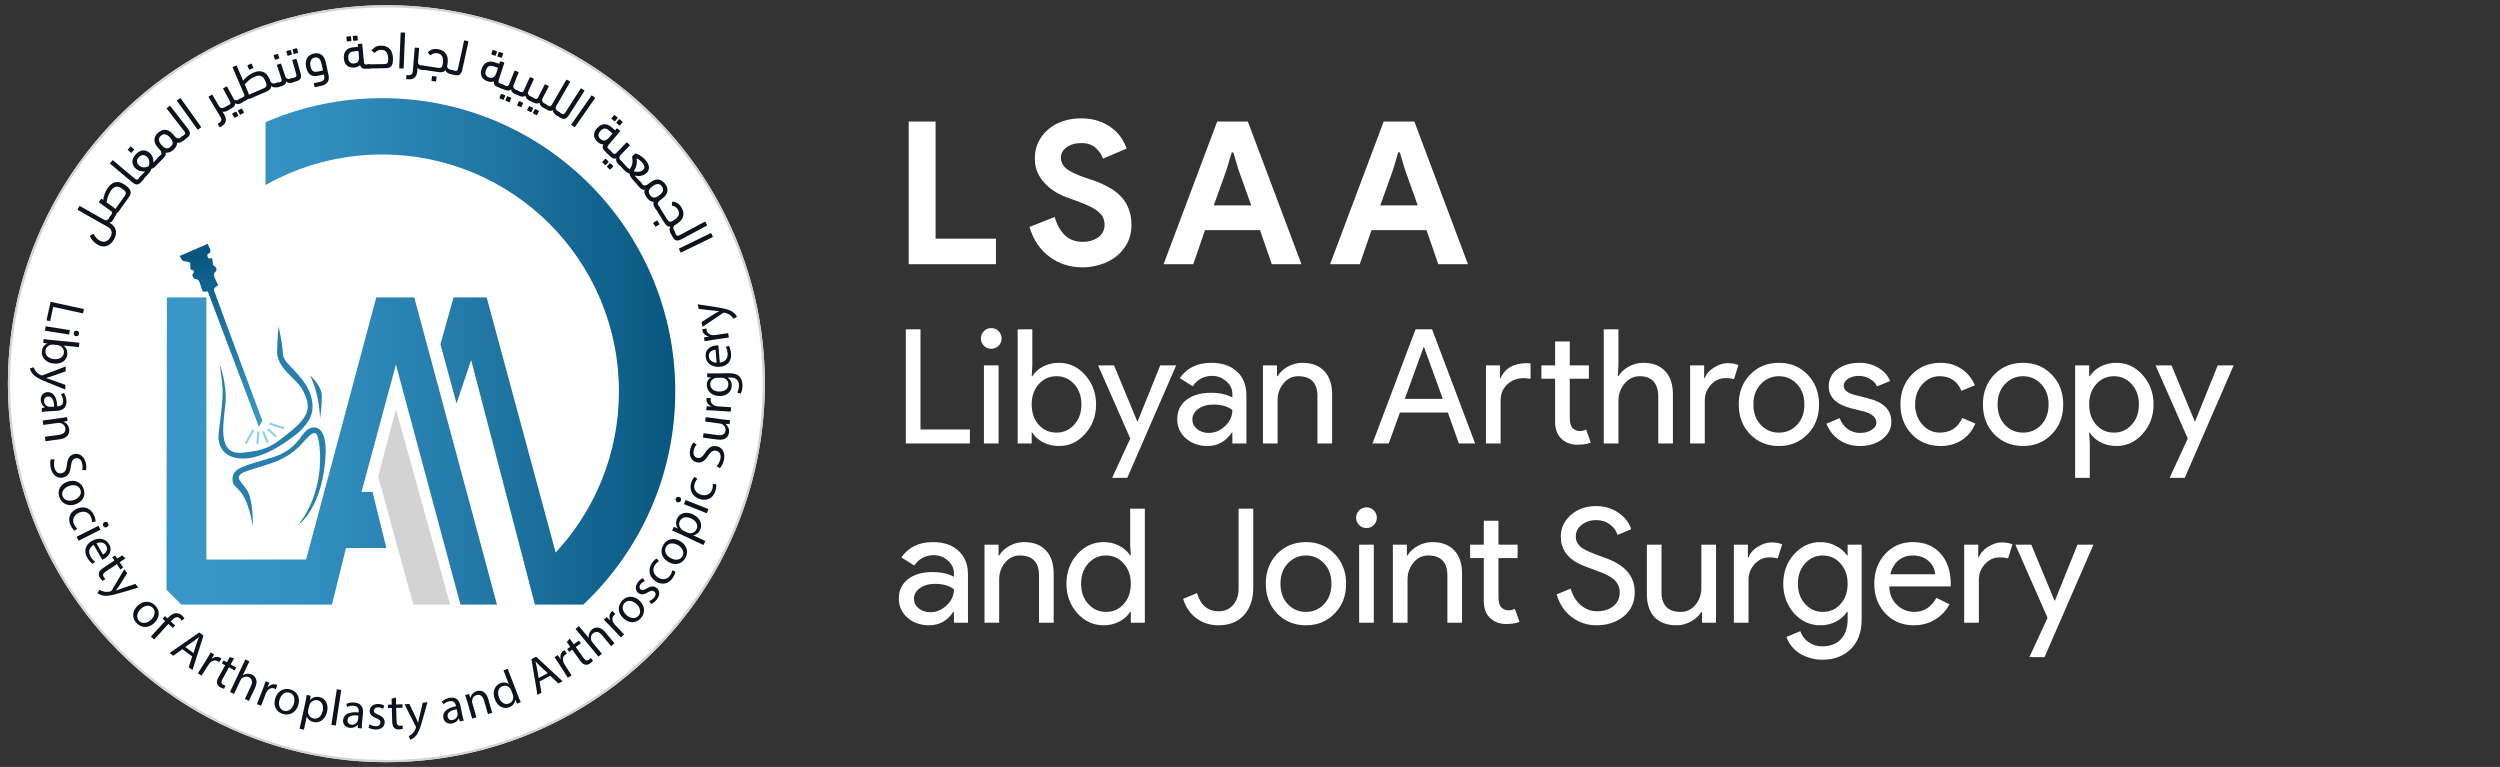 <svg width="251" height="77" viewBox="0 0 251 77" fill="none" xmlns="http://www.w3.org/2000/svg">
<rect x="0" y="0" width="251" height="77" fill="#333333" stroke="none"/>
<circle cx="38.793" cy="38.523" r="38" fill="white"/>
<path d="M8.429 31.032L8.335 31.465L5.346 30.813L5.034 32.245L4.671 32.166L5.078 30.302L8.429 31.032H8.429Z" fill="#0E121D"/>
<path d="M4.584 32.757L7.014 33.147L6.943 33.589L4.512 33.199L4.584 32.757ZM7.619 33.75C7.468 33.73 7.365 33.601 7.393 33.425C7.418 33.269 7.556 33.178 7.707 33.202C7.862 33.227 7.964 33.362 7.939 33.523C7.912 33.688 7.774 33.775 7.618 33.75H7.619Z" fill="#0E121D"/>
<path d="M4.377 34.042C4.543 34.068 4.79 34.103 5.008 34.123L7.97 34.41L7.927 34.85L6.388 34.702L6.387 34.712C6.645 34.895 6.795 35.196 6.757 35.591C6.698 36.198 6.151 36.58 5.407 36.503C4.531 36.419 4.149 35.824 4.201 35.277C4.236 34.923 4.399 34.653 4.741 34.502L4.743 34.486L4.339 34.427L4.376 34.042H4.377ZM5.315 34.598C5.259 34.592 5.202 34.597 5.151 34.602C4.834 34.658 4.596 34.896 4.564 35.22C4.519 35.686 4.872 36.001 5.434 36.055C5.926 36.103 6.37 35.89 6.416 35.414C6.445 35.111 6.265 34.807 5.934 34.683C5.885 34.668 5.825 34.647 5.754 34.64L5.313 34.597L5.315 34.598Z" fill="#0E121D"/>
<path d="M6.587 37.285L5.123 37.799C4.959 37.852 4.764 37.909 4.616 37.948V37.958C4.762 38.006 4.95 38.06 5.127 38.124L6.563 38.637L6.555 39.111L4.811 38.408C3.972 38.073 3.544 37.847 3.284 37.537C3.095 37.316 3.022 37.095 3.004 36.983L3.382 36.877C3.416 36.99 3.484 37.139 3.594 37.273C3.688 37.397 3.859 37.552 4.086 37.658C4.132 37.679 4.167 37.695 4.192 37.696C4.218 37.696 4.253 37.686 4.31 37.667L6.594 36.796L6.586 37.284L6.587 37.285Z" fill="#0E121D"/>
<path d="M4.189 40.961L4.497 40.909V40.894C4.296 40.767 4.108 40.512 4.089 40.162C4.061 39.664 4.397 39.391 4.753 39.371C5.348 39.338 5.702 39.849 5.749 40.799L5.8 40.797C6.003 40.785 6.366 40.709 6.338 40.206C6.326 39.978 6.241 39.742 6.12 39.576L6.409 39.459C6.552 39.654 6.655 39.944 6.672 40.255C6.713 41.006 6.211 41.217 5.718 41.245L4.798 41.296C4.585 41.307 4.377 41.329 4.211 41.369L4.189 40.962V40.961ZM5.44 40.826C5.423 40.338 5.306 39.789 4.828 39.815C4.539 39.831 4.412 40.032 4.425 40.26C4.442 40.58 4.657 40.772 4.87 40.832C4.916 40.844 4.968 40.852 5.013 40.849L5.44 40.825V40.826Z" fill="#0E121D"/>
<path d="M6.067 41.978C6.319 41.944 6.526 41.91 6.725 41.867L6.779 42.261L6.379 42.34L6.38 42.35C6.629 42.44 6.894 42.691 6.949 43.094C6.995 43.432 6.865 43.984 6.028 44.099L4.571 44.297L4.51 43.853L5.917 43.662C6.311 43.608 6.618 43.416 6.561 42.998C6.521 42.706 6.284 42.507 6.026 42.465C5.968 42.452 5.891 42.452 5.815 42.463L4.348 42.663L4.287 42.219L6.067 41.976V41.978Z" fill="#0E121D"/>
<path d="M5.485 46.132C5.416 46.355 5.389 46.661 5.465 46.956C5.577 47.395 5.874 47.592 6.209 47.506C6.52 47.426 6.652 47.203 6.709 46.71C6.762 46.119 6.958 45.712 7.426 45.592C7.944 45.459 8.437 45.789 8.603 46.435C8.69 46.776 8.674 47.042 8.629 47.211L8.249 47.182C8.28 47.059 8.322 46.812 8.245 46.511C8.129 46.058 7.813 45.955 7.587 46.013C7.276 46.092 7.175 46.333 7.115 46.837C7.042 47.455 6.844 47.81 6.356 47.935C5.843 48.066 5.303 47.8 5.102 47.016C5.02 46.696 5.024 46.322 5.097 46.114L5.485 46.13V46.132Z" fill="#0E121D"/>
<path d="M7.593 50.626C6.733 50.924 6.151 50.458 5.955 49.895C5.737 49.266 6.03 48.62 6.766 48.365C7.545 48.095 8.178 48.446 8.401 49.09C8.633 49.758 8.304 50.379 7.593 50.625V50.626ZM6.928 48.788C6.419 48.965 6.136 49.391 6.279 49.805C6.419 50.209 6.904 50.379 7.428 50.198C7.822 50.061 8.254 49.691 8.081 49.191C7.907 48.69 7.371 48.634 6.928 48.788Z" fill="#0E121D"/>
<path d="M7.482 53.285C7.38 53.203 7.201 52.997 7.068 52.694C6.771 52.013 7.038 51.369 7.729 51.067C8.423 50.763 9.135 51.019 9.457 51.755C9.562 51.998 9.596 52.239 9.589 52.375L9.231 52.42C9.244 52.298 9.228 52.121 9.13 51.898C8.904 51.38 8.4 51.267 7.929 51.474C7.407 51.702 7.232 52.178 7.427 52.626C7.529 52.859 7.657 52.987 7.759 53.081L7.482 53.285Z" fill="#0E121D"/>
<path d="M7.689 53.891L9.889 52.785L10.091 53.185L7.89 54.291L7.689 53.891ZM10.732 52.92C10.597 52.993 10.438 52.948 10.358 52.788C10.288 52.648 10.347 52.493 10.483 52.424C10.623 52.353 10.785 52.403 10.858 52.548C10.934 52.698 10.873 52.849 10.732 52.92Z" fill="#0E121D"/>
<path d="M9.404 54.703C8.885 55.015 8.863 55.474 9.086 55.861C9.247 56.139 9.392 56.278 9.538 56.388L9.298 56.614C9.158 56.513 8.953 56.32 8.756 55.981C8.377 55.325 8.583 54.683 9.225 54.312C9.869 53.941 10.594 54.027 10.953 54.648C11.355 55.344 10.85 55.883 10.458 56.109C10.378 56.154 10.311 56.181 10.269 56.2L9.404 54.702V54.703ZM10.339 55.679C10.588 55.541 10.91 55.214 10.658 54.778C10.432 54.386 9.971 54.423 9.685 54.547L10.339 55.679Z" fill="#0E121D"/>
<path d="M12.601 56.056L12.013 56.449L12.368 56.982L12.085 57.172L11.729 56.638L10.624 57.376C10.37 57.545 10.274 57.713 10.413 57.921C10.478 58.018 10.538 58.081 10.582 58.12L10.314 58.323C10.236 58.271 10.139 58.171 10.043 58.027C9.927 57.853 9.889 57.677 9.931 57.52C9.97 57.34 10.127 57.181 10.368 57.02L11.485 56.274L11.273 55.956L11.557 55.767L11.769 56.084L12.26 55.757L12.6 56.056H12.601Z" fill="#0E121D"/>
<path d="M12.772 57.544L11.943 58.856C11.848 58.999 11.731 59.165 11.639 59.287L11.645 59.295C11.79 59.242 11.971 59.169 12.149 59.108L13.594 58.62L13.881 58.996L12.078 59.527C11.212 59.786 10.735 59.874 10.34 59.792C10.053 59.735 9.859 59.608 9.776 59.531L10.007 59.214C10.103 59.28 10.25 59.355 10.419 59.392C10.57 59.431 10.8 59.446 11.044 59.388C11.092 59.376 11.13 59.367 11.15 59.352C11.171 59.336 11.193 59.307 11.225 59.257L12.476 57.155L12.772 57.544V57.544Z" fill="#0E121D"/>
<path d="M15.499 62.535C14.842 63.166 14.118 62.985 13.706 62.556C13.244 62.074 13.241 61.365 13.803 60.826C14.398 60.255 15.12 60.31 15.592 60.802C16.082 61.313 16.042 62.014 15.499 62.535ZM14.127 61.143C13.738 61.516 13.659 62.022 13.962 62.338C14.258 62.646 14.771 62.599 15.171 62.216C15.472 61.927 15.709 61.41 15.343 61.028C14.976 60.646 14.465 60.819 14.127 61.143V61.143Z" fill="#0E121D"/>
<path d="M15.154 63.908L16.585 62.343L16.33 62.109L16.56 61.858L16.816 62.092L16.894 62.005C17.128 61.75 17.397 61.569 17.685 61.563C17.918 61.556 18.128 61.659 18.282 61.8C18.398 61.906 18.476 62.025 18.515 62.11L18.237 62.324C18.209 62.257 18.158 62.176 18.064 62.09C17.783 61.832 17.485 62.015 17.231 62.292L17.141 62.39L17.58 62.791L17.35 63.043L16.911 62.641L15.479 64.207L15.153 63.908H15.154Z" fill="#0E121D"/>
<path d="M18.318 65.181L17.39 65.836L17.023 65.564L19.999 63.502L20.429 63.819L19.328 67.271L18.948 66.99L19.296 65.905L18.319 65.181L18.318 65.181ZM19.427 65.573L19.745 64.58C19.817 64.355 19.897 64.161 19.974 63.971L19.966 63.965C19.804 64.098 19.635 64.232 19.458 64.361L18.598 64.958L19.427 65.572V65.573Z" fill="#0E121D"/>
<path d="M20.77 66.165C20.925 65.92 21.055 65.707 21.164 65.505L21.495 65.715L21.249 66.132L21.267 66.143C21.538 65.924 21.878 65.892 22.131 66.052C22.174 66.08 22.201 66.103 22.231 66.134L22.005 66.49C21.971 66.457 21.935 66.428 21.884 66.396C21.617 66.227 21.3 66.309 21.069 66.56C21.028 66.606 20.981 66.661 20.94 66.725L20.238 67.834L19.864 67.597L20.771 66.166L20.77 66.165Z" fill="#0E121D"/>
<path d="M23.504 66.088L23.159 66.706L23.719 67.018L23.552 67.316L22.993 67.003L22.345 68.163C22.196 68.43 22.188 68.623 22.405 68.745C22.507 68.802 22.59 68.83 22.646 68.845L22.5 69.148C22.408 69.137 22.275 69.092 22.124 69.008C21.942 68.906 21.827 68.766 21.794 68.608C21.747 68.43 21.814 68.217 21.955 67.964L22.61 66.791L22.277 66.605L22.443 66.307L22.776 66.493L23.064 65.978L23.503 66.089L23.504 66.088Z" fill="#0E121D"/>
<path d="M24.631 66.208L25.037 66.399L24.382 67.789L24.391 67.794C24.51 67.709 24.659 67.655 24.816 67.645C24.968 67.632 25.132 67.653 25.284 67.725C25.584 67.865 25.976 68.275 25.614 69.044L24.99 70.37L24.584 70.179L25.187 68.9C25.356 68.54 25.365 68.174 24.983 67.994C24.721 67.87 24.427 67.957 24.249 68.143C24.201 68.188 24.168 68.245 24.131 68.324L23.498 69.668L23.093 69.477L24.631 66.208Z" fill="#0E121D"/>
<path d="M26.413 69.116C26.518 68.846 26.604 68.611 26.673 68.393L27.038 68.534L26.877 68.99L26.896 68.998C27.121 68.73 27.447 68.633 27.727 68.742C27.775 68.76 27.806 68.778 27.84 68.802L27.687 69.196C27.648 69.17 27.607 69.148 27.55 69.127C27.256 69.012 26.96 69.154 26.782 69.445C26.751 69.498 26.715 69.561 26.688 69.632L26.212 70.855L25.799 70.695L26.413 69.116Z" fill="#0E121D"/>
<path d="M29.944 70.794C29.672 71.664 28.951 71.854 28.383 71.677C27.746 71.478 27.402 70.857 27.634 70.115C27.881 69.328 28.54 69.027 29.191 69.231C29.866 69.442 30.169 70.075 29.944 70.794ZM28.071 70.235C27.91 70.751 28.085 71.231 28.502 71.362C28.911 71.49 29.336 71.201 29.502 70.672C29.627 70.273 29.585 69.706 29.08 69.548C28.575 69.39 28.21 69.788 28.071 70.235V70.235Z" fill="#0E121D"/>
<path d="M30.651 70.556C30.718 70.248 30.763 69.997 30.803 69.766L31.195 69.852L31.125 70.269L31.135 70.271C31.378 70.017 31.7 69.905 32.093 69.991C32.675 70.118 33.004 70.706 32.845 71.437C32.655 72.302 32.035 72.614 31.468 72.49C31.15 72.421 30.901 72.221 30.809 71.95L30.799 71.948L30.514 73.256L30.081 73.162L30.651 70.556V70.556ZM30.943 71.292C30.928 71.356 30.926 71.418 30.923 71.475C30.936 71.796 31.155 72.062 31.468 72.13C31.931 72.231 32.281 71.912 32.402 71.36C32.508 70.878 32.344 70.409 31.882 70.308C31.584 70.243 31.258 70.396 31.102 70.705C31.075 70.757 31.047 70.818 31.033 70.878L30.943 71.29L30.943 71.292Z" fill="#0E121D"/>
<path d="M33.817 69.2L34.26 69.268L33.714 72.84L33.271 72.772L33.817 69.2Z" fill="#0E121D"/>
<path d="M35.93 73.096L35.924 72.784L35.909 72.782C35.754 72.962 35.474 73.108 35.125 73.074C34.628 73.026 34.409 72.652 34.443 72.298C34.501 71.706 35.059 71.433 36.005 71.529L36.01 71.478C36.029 71.276 36.01 70.906 35.508 70.857C35.281 70.835 35.035 70.883 34.852 70.978L34.779 70.675C34.994 70.563 35.296 70.505 35.605 70.535C36.355 70.607 36.487 71.136 36.44 71.628L36.351 72.544C36.33 72.757 36.32 72.966 36.335 73.136L35.929 73.096H35.93ZM35.985 71.839C35.5 71.782 34.94 71.814 34.893 72.29C34.865 72.579 35.045 72.734 35.272 72.756C35.591 72.787 35.813 72.604 35.904 72.403C35.924 72.36 35.939 72.31 35.944 72.264L35.985 71.839Z" fill="#0E121D"/>
<path d="M37.116 72.716C37.246 72.806 37.477 72.904 37.701 72.911C38.027 72.92 38.184 72.761 38.19 72.558C38.196 72.344 38.071 72.223 37.744 72.092C37.306 71.922 37.105 71.672 37.113 71.377C37.124 70.98 37.454 70.664 37.983 70.679C38.232 70.686 38.449 70.763 38.584 70.848L38.462 71.171C38.367 71.107 38.191 71.021 37.963 71.014C37.698 71.006 37.546 71.155 37.541 71.338C37.536 71.542 37.681 71.638 37.998 71.769C38.42 71.943 38.633 72.163 38.623 72.529C38.611 72.961 38.267 73.258 37.681 73.242C37.412 73.234 37.164 73.161 36.994 73.055L37.115 72.717L37.116 72.716Z" fill="#0E121D"/>
<path d="M39.748 70.023L39.767 70.731L40.408 70.713L40.417 71.054L39.776 71.071L39.813 72.399C39.821 72.704 39.912 72.875 40.161 72.868C40.278 72.865 40.365 72.848 40.42 72.831L40.45 73.166C40.364 73.203 40.228 73.233 40.055 73.238C39.846 73.243 39.676 73.182 39.566 73.063C39.436 72.934 39.384 72.716 39.376 72.426L39.339 71.083L38.958 71.094L38.949 70.753L39.33 70.742L39.314 70.152L39.748 70.023H39.748Z" fill="#0E121D"/>
<path d="M41.098 70.671L41.768 72.071C41.839 72.228 41.917 72.415 41.97 72.558H41.98C42.012 72.406 42.046 72.214 42.091 72.031L42.446 70.548L42.918 70.505L42.409 72.314C42.166 73.185 41.988 73.635 41.708 73.926C41.508 74.139 41.296 74.234 41.187 74.265L41.041 73.9C41.15 73.855 41.29 73.77 41.411 73.647C41.524 73.539 41.66 73.353 41.741 73.116C41.757 73.068 41.769 73.031 41.767 73.006C41.764 72.981 41.751 72.946 41.725 72.893L40.612 70.716L41.098 70.671Z" fill="#0E121D"/>
<path d="M46.17 72.426L46.074 72.128L46.059 72.131C45.962 72.348 45.737 72.57 45.392 72.639C44.903 72.737 44.584 72.443 44.514 72.094C44.397 71.51 44.852 71.086 45.786 70.904L45.776 70.854C45.736 70.654 45.609 70.306 45.115 70.406C44.891 70.451 44.67 70.568 44.523 70.711L44.364 70.442C44.538 70.272 44.81 70.129 45.115 70.068C45.853 69.92 46.134 70.387 46.231 70.871L46.413 71.774C46.455 71.984 46.506 72.186 46.569 72.345L46.17 72.426ZM45.857 71.207C45.377 71.293 44.849 71.487 44.944 71.956C45.001 72.24 45.218 72.337 45.442 72.291C45.757 72.228 45.916 71.989 45.945 71.77C45.951 71.722 45.95 71.67 45.942 71.625L45.857 71.207Z" fill="#0E121D"/>
<path d="M46.907 70.42C46.837 70.175 46.774 69.976 46.703 69.785L47.085 69.675L47.221 70.059L47.231 70.057C47.284 69.798 47.495 69.499 47.886 69.386C48.214 69.292 48.779 69.341 49.012 70.154L49.419 71.567L48.989 71.691L48.596 70.327C48.486 69.945 48.253 69.668 47.847 69.785C47.563 69.867 47.401 70.13 47.397 70.391C47.393 70.451 47.405 70.527 47.425 70.6L47.835 72.023L47.405 72.147L46.908 70.42H46.907Z" fill="#0E121D"/>
<path d="M50.967 67.14L52.04 69.917C52.118 70.121 52.213 70.352 52.288 70.503L51.913 70.648L51.739 70.256L51.73 70.26C51.701 70.566 51.496 70.868 51.121 71.013C50.566 71.228 49.957 70.923 49.688 70.225C49.387 69.463 49.681 68.809 50.241 68.593C50.592 68.457 50.894 68.532 51.069 68.677L51.079 68.673L50.549 67.301L50.967 67.14H50.967ZM51.325 69.309C51.305 69.257 51.273 69.187 51.238 69.141C51.074 68.899 50.762 68.769 50.448 68.889C50.016 69.056 49.907 69.535 50.103 70.043C50.283 70.508 50.659 70.805 51.11 70.631C51.39 70.523 51.575 70.239 51.529 69.896C51.522 69.834 51.505 69.775 51.479 69.709L51.325 69.31V69.309Z" fill="#0E121D"/>
<path d="M54.163 68.423L54.361 69.542L53.958 69.759L53.357 66.187L53.827 65.934L56.484 68.398L56.068 68.623L55.234 67.847L54.163 68.424L54.163 68.423ZM54.988 67.585L54.224 66.876C54.051 66.715 53.91 66.56 53.771 66.409L53.762 66.414C53.814 66.618 53.863 66.828 53.904 67.043L54.079 68.076L54.988 67.587V67.585Z" fill="#0E121D"/>
<path d="M56.1 66.618C55.945 66.373 55.807 66.166 55.67 65.981L56.001 65.77L56.274 66.17L56.291 66.158C56.207 65.819 56.322 65.499 56.576 65.337C56.619 65.31 56.651 65.296 56.691 65.282L56.918 65.638C56.874 65.654 56.833 65.674 56.781 65.707C56.515 65.877 56.455 66.199 56.584 66.515C56.608 66.572 56.638 66.637 56.679 66.702L57.384 67.809L57.011 68.046L56.1 66.618Z" fill="#0E121D"/>
<path d="M57.193 64.113L57.605 64.688L58.126 64.315L58.324 64.592L57.803 64.965L58.577 66.044C58.755 66.292 58.926 66.382 59.128 66.237C59.223 66.169 59.285 66.107 59.322 66.062L59.533 66.322C59.484 66.402 59.387 66.502 59.246 66.603C59.077 66.724 58.902 66.769 58.744 66.732C58.563 66.698 58.399 66.547 58.23 66.312L57.448 65.22L57.138 65.442L56.939 65.165L57.249 64.942L56.905 64.463L57.193 64.113V64.113Z" fill="#0E121D"/>
<path d="M57.781 63.144L58.126 62.858L59.106 64.042L59.113 64.036C59.087 63.892 59.102 63.735 59.159 63.588C59.212 63.445 59.302 63.305 59.43 63.198C59.685 62.987 60.223 62.806 60.764 63.461L61.698 64.59L61.354 64.875L60.452 63.786C60.199 63.48 59.871 63.315 59.546 63.584C59.323 63.769 59.276 64.072 59.369 64.312C59.389 64.375 59.427 64.43 59.482 64.496L60.429 65.64L60.084 65.926L57.781 63.143V63.144Z" fill="#0E121D"/>
<path d="M61.171 62.768C60.972 62.558 60.796 62.38 60.627 62.225L60.911 61.955L61.255 62.295L61.27 62.281C61.124 61.964 61.175 61.627 61.393 61.421C61.43 61.386 61.459 61.365 61.496 61.344L61.786 61.65C61.746 61.675 61.709 61.702 61.665 61.744C61.436 61.962 61.439 62.288 61.626 62.574C61.66 62.626 61.702 62.684 61.754 62.739L62.658 63.691L62.338 63.996L61.171 62.767V62.768Z" fill="#0E121D"/>
<path d="M64.197 60.294C64.866 60.911 64.73 61.644 64.327 62.082C63.874 62.572 63.167 62.618 62.595 62.09C61.989 61.531 61.999 60.807 62.462 60.306C62.941 59.786 63.643 59.783 64.197 60.294ZM62.89 61.747C63.287 62.113 63.796 62.16 64.093 61.839C64.383 61.525 64.305 61.017 63.898 60.641C63.591 60.358 63.06 60.152 62.702 60.541C62.343 60.93 62.547 61.429 62.89 61.747Z" fill="#0E121D"/>
<path d="M65.171 60.346C65.321 60.296 65.539 60.17 65.678 59.994C65.88 59.739 65.848 59.519 65.688 59.392C65.521 59.259 65.35 59.286 65.049 59.469C64.65 59.717 64.328 59.729 64.098 59.545C63.787 59.298 63.731 58.844 64.061 58.431C64.216 58.236 64.408 58.109 64.557 58.052L64.742 58.342C64.634 58.379 64.46 58.468 64.317 58.648C64.153 58.855 64.18 59.065 64.323 59.179C64.483 59.305 64.646 59.247 64.941 59.072C65.334 58.839 65.638 58.801 65.924 59.029C66.263 59.298 66.293 59.751 65.929 60.209C65.761 60.42 65.554 60.574 65.367 60.646L65.17 60.346H65.171Z" fill="#0E121D"/>
<path d="M67.812 57.386C67.796 57.517 67.715 57.777 67.526 58.049C67.104 58.66 66.414 58.77 65.795 58.341C65.172 57.91 65.016 57.17 65.473 56.509C65.624 56.292 65.811 56.137 65.931 56.072L66.157 56.352C66.046 56.406 65.905 56.512 65.766 56.713C65.444 57.177 65.613 57.665 66.036 57.958C66.504 58.282 67.001 58.181 67.279 57.779C67.424 57.57 67.466 57.395 67.492 57.258L67.811 57.386H67.812Z" fill="#0E121D"/>
<path d="M68.287 54.328C69.073 54.787 69.098 55.532 68.797 56.045C68.461 56.621 67.781 56.818 67.109 56.425C66.397 56.01 66.252 55.301 66.596 54.712C66.952 54.102 67.638 53.948 68.287 54.328ZM67.324 56.027C67.79 56.299 68.297 56.236 68.518 55.858C68.734 55.49 68.548 55.01 68.07 54.73C67.71 54.52 67.147 54.434 66.88 54.89C66.614 55.346 66.92 55.791 67.324 56.027Z" fill="#0E121D"/>
<path d="M68.214 53.581C67.929 53.446 67.695 53.346 67.478 53.256L67.65 52.892L68.041 53.054L68.045 53.045C67.852 52.751 67.815 52.413 67.987 52.049C68.241 51.511 68.888 51.321 69.564 51.641C70.364 52.019 70.53 52.694 70.282 53.218C70.142 53.513 69.892 53.709 69.608 53.738L69.604 53.748L70.814 54.32L70.625 54.72L68.214 53.581ZM68.997 53.461C69.057 53.489 69.116 53.506 69.171 53.521C69.487 53.58 69.795 53.428 69.932 53.138C70.134 52.71 69.902 52.297 69.391 52.055C68.945 51.844 68.452 51.898 68.25 52.327C68.12 52.602 68.196 52.954 68.463 53.176C68.507 53.213 68.561 53.256 68.616 53.281L68.998 53.462L68.997 53.461Z" fill="#0E121D"/>
<path d="M68.21 49.902C68.354 49.954 68.425 50.103 68.36 50.269C68.302 50.415 68.147 50.474 68.005 50.418C67.858 50.36 67.788 50.206 67.848 50.055C67.91 49.898 68.063 49.844 68.209 49.902H68.21ZM70.958 51.529L68.669 50.62L68.834 50.204L71.123 51.113L70.958 51.529Z" fill="#0E121D"/>
<path d="M71.904 48.619C71.925 48.749 71.919 49.021 71.814 49.335C71.578 50.039 70.946 50.337 70.232 50.097C69.514 49.856 69.158 49.189 69.414 48.427C69.498 48.176 69.635 47.975 69.732 47.879L70.028 48.085C69.936 48.167 69.83 48.308 69.751 48.54C69.571 49.076 69.87 49.498 70.357 49.661C70.897 49.843 71.347 49.608 71.503 49.144C71.584 48.903 71.575 48.723 71.562 48.585L71.905 48.619H71.904Z" fill="#0E121D"/>
<path d="M71.939 46.812C72.101 46.645 72.263 46.383 72.328 46.085C72.426 45.643 72.249 45.333 71.911 45.258C71.598 45.19 71.38 45.329 71.106 45.743C70.793 46.247 70.435 46.523 69.963 46.419C69.442 46.304 69.149 45.786 69.292 45.135C69.368 44.792 69.501 44.561 69.619 44.431L69.945 44.628C69.862 44.724 69.713 44.926 69.647 45.229C69.546 45.686 69.781 45.92 70.01 45.971C70.323 46.039 70.522 45.87 70.803 45.447C71.146 44.928 71.483 44.7 71.974 44.808C72.491 44.922 72.854 45.403 72.68 46.193C72.609 46.516 72.437 46.848 72.278 47.001L71.939 46.811L71.939 46.812Z" fill="#0E121D"/>
<path d="M72.635 42.12C72.886 42.154 73.109 42.179 73.303 42.19L73.249 42.583L72.847 42.554L72.846 42.564C73.026 42.707 73.249 42.999 73.19 43.433C73.138 43.816 72.864 44.246 72.007 44.13L70.579 43.936L70.64 43.492L71.992 43.676C72.456 43.739 72.788 43.64 72.843 43.237C72.883 42.939 72.704 42.704 72.519 42.597C72.456 42.563 72.378 42.537 72.297 42.526L70.799 42.322L70.86 41.878L72.635 42.12H72.635Z" fill="#0E121D"/>
<path d="M71.679 41.215C71.389 41.196 71.14 41.185 70.911 41.185L70.936 40.794L71.42 40.811L71.421 40.791C71.099 40.657 70.908 40.374 70.928 40.075C70.931 40.024 70.939 39.989 70.952 39.949L71.374 39.977C71.36 40.022 71.352 40.067 71.348 40.129C71.327 40.443 71.55 40.683 71.882 40.766C71.942 40.78 72.013 40.794 72.089 40.8L73.399 40.887L73.369 41.329L71.679 41.217V41.215Z" fill="#0E121D"/>
<path d="M71 37.484C71.178 37.491 71.377 37.498 71.677 37.493L73.106 37.471C73.671 37.462 74.018 37.568 74.236 37.804C74.463 38.04 74.54 38.384 74.545 38.695C74.55 38.99 74.484 39.317 74.355 39.517L74.012 39.411C74.111 39.246 74.199 38.991 74.194 38.685C74.186 38.227 73.942 37.895 73.322 37.905L73.047 37.91V37.92C73.279 38.053 73.466 38.315 73.472 38.697C73.482 39.308 72.97 39.753 72.288 39.764C71.454 39.777 70.972 39.241 70.963 38.675C70.956 38.248 71.176 38.011 71.378 37.901V37.891L71.006 37.877L71 37.485V37.484ZM71.978 37.931C71.902 37.933 71.836 37.939 71.775 37.96C71.517 38.046 71.307 38.268 71.312 38.594C71.319 39.021 71.684 39.321 72.254 39.311C72.738 39.304 73.135 39.053 73.128 38.57C73.124 38.295 72.947 38.048 72.66 37.956C72.583 37.932 72.497 37.923 72.421 37.925L71.978 37.931Z" fill="#0E121D"/>
<path d="M72.269 36.4C72.872 36.341 73.088 35.935 73.052 35.488C73.025 35.169 72.954 34.981 72.869 34.819L73.182 34.718C73.266 34.869 73.369 35.131 73.401 35.522C73.463 36.277 73.003 36.769 72.263 36.83C71.522 36.89 70.903 36.502 70.845 35.787C70.78 34.986 71.467 34.715 71.918 34.678C72.009 34.671 72.081 34.675 72.127 34.676L72.268 36.4H72.269ZM71.843 35.118C71.558 35.136 71.127 35.294 71.168 35.796C71.205 36.247 71.637 36.411 71.949 36.421L71.842 35.118H71.843Z" fill="#0E121D"/>
<path d="M71.498 34.131C71.211 34.173 70.965 34.214 70.741 34.263L70.684 33.875L71.16 33.79L71.157 33.77C70.813 33.708 70.568 33.471 70.524 33.174C70.516 33.124 70.516 33.088 70.521 33.046L70.938 32.985C70.935 33.032 70.936 33.077 70.945 33.138C70.991 33.45 71.26 33.637 71.601 33.648C71.663 33.65 71.735 33.649 71.811 33.638L73.109 33.447L73.174 33.885L71.497 34.132L71.498 34.131Z" fill="#0E121D"/>
<path d="M70.431 32.338L71.739 31.504C71.887 31.416 72.063 31.315 72.198 31.244L72.196 31.234C72.043 31.22 71.847 31.21 71.661 31.188L70.146 31.015L70.046 30.553L71.903 30.838C72.796 30.974 73.265 31.096 73.588 31.339C73.823 31.512 73.944 31.709 73.988 31.814L73.643 32.003C73.585 31.901 73.484 31.772 73.347 31.666C73.227 31.567 73.025 31.455 72.78 31.404C72.731 31.394 72.693 31.386 72.668 31.391C72.643 31.397 72.611 31.414 72.56 31.446L70.534 32.814L70.431 32.337L70.431 32.338Z" fill="#0E121D"/>
<path d="M41.591 29.858L49.894 60.7H46.231L39.75 36.601L36.294 49.393H37.403L38.793 55.028H34.736L33.327 60.7H18.206L16.713 59.208L16.76 29.858H20.724V56.174H30.735L37.779 29.858H41.592H41.591ZM38.356 9.854C34.199 9.854 30.244 10.717 26.659 12.272V18.583C30.113 16.628 34.104 15.511 38.356 15.511C51.492 15.511 62.141 26.16 62.141 39.296C62.141 45.545 59.729 51.229 55.788 55.473L48.861 29.859H45.536L44.221 34.574L45.837 40.509L47.302 36.151L53.01 58.028C53.01 58.028 53.009 58.029 53.008 58.03L53.704 60.701H58.569C64.251 55.334 67.797 47.73 67.797 39.296C67.797 23.036 54.616 9.855 38.356 9.855V9.854Z" fill="url(#paint0_linear_2314_204)"/>
<path d="M39.75 41.071L37.966 47.862L41.497 60.7H45.198L39.75 41.071Z" fill="#D3D3D3"/>
<path d="M18.018 25.707L20.854 24.48L21.086 24.987C21.086 24.987 21.217 25.369 20.967 25.45C20.717 25.532 20.86 25.817 20.86 25.817C20.86 25.817 20.932 26.034 21.192 25.919C21.192 25.919 21.309 25.811 21.346 26.199C21.384 26.587 21.381 26.609 21.381 26.609C21.381 26.609 21.744 26.79 21.734 27.078C21.725 27.367 21.384 27.342 21.487 27.689C21.59 28.036 21.92 28.637 21.92 28.637C21.92 28.637 21.422 28.9 21.479 29.13C21.535 29.36 26.334 42.232 26.334 42.232L25.992 42.852L20.857 29.252C20.857 29.252 20.418 29.377 20.321 29.199C20.225 29.02 20.061 28.158 19.859 28.079C19.657 27.999 19.469 28.051 19.347 27.764C19.224 27.478 19.539 27.426 19.445 27.215C19.352 27.003 19.135 27.196 19.103 26.914C19.07 26.632 19.225 26.398 18.925 26.299C18.624 26.2 18.399 26.327 18.239 26.035C18.079 25.744 18.018 25.707 18.018 25.707V25.707Z" fill="url(#paint1_linear_2314_204)"/>
<path d="M22.056 36.589C22.056 36.589 22.821 38.554 22.632 40.546C22.445 42.537 21.768 45.705 24.323 45.454C26.878 45.204 27.404 44.765 29.382 43.138C31.36 41.51 31.047 40.508 30.446 39.268C29.845 38.029 28.004 37.19 27.816 35.474C27.854 33.721 27.966 32.744 27.966 32.744C27.966 32.744 28.392 34.66 28.392 35.386C28.392 36.113 28.943 36.526 29.544 37.19C30.145 37.853 31.382 39.061 31.382 40.874C31.382 42.687 29.147 44.048 29.147 44.048C29.147 44.048 26.63 46.04 24.432 46.04C22.234 46.04 21.933 44.537 21.933 43.851C21.933 43.165 22.474 40.236 22.332 38.808C22.192 37.381 22.055 36.589 22.055 36.589H22.056Z" fill="#277FAD"/>
<path d="M25.391 52.811C25.391 52.811 25.457 50.022 24.705 49.064C23.953 48.106 23.747 47.946 24.217 47.561C24.686 47.177 27.072 46.716 28.358 46.04C29.645 45.364 30.124 44.735 30.65 44.171C31.175 43.608 31.598 43.195 31.852 43.73C32.106 44.265 32.901 48.936 29.921 52.73C29.921 52.73 32.488 51.002 32.7 45.454C32.7 45.454 32.847 42.912 31.523 42.912C30.199 42.912 30.349 44.969 27.466 45.88C24.582 46.791 23.343 46.922 23.343 48.115C23.343 49.308 24.602 48.472 25.391 52.811Z" fill="#277FAD"/>
<path d="M25.334 43.089L24.577 44.478L24.771 44.584L25.529 43.194L25.334 43.089Z" fill="#90D1ED"/>
<path d="M25.839 43.3L25.727 44.546L25.947 44.566L26.059 43.32L25.839 43.3Z" fill="#90D1ED"/>
<path d="M26.521 43.274L26.316 43.356L26.766 44.484L26.972 44.402L26.521 43.274Z" fill="#90D1ED"/>
<path d="M26.947 42.978L26.797 43.142L27.649 43.918L27.798 43.755L26.947 42.978Z" fill="#90D1ED"/>
<path d="M27.088 42.413L27.018 42.623L28.483 43.111L28.553 42.901L27.088 42.413Z" fill="#90D1ED"/>
<path d="M31.11 37.678C31.11 37.678 32.313 38.674 32.313 39.795C32.313 40.916 32.132 42.017 32.132 42.017C32.132 42.017 32.1 39.569 31.111 37.678H31.11Z" fill="#277FAD"/>
<path d="M38.793 76.523C17.84 76.523 0.793 59.476 0.793 38.523C0.793 17.57 17.84 0.523 38.793 0.523C59.746 0.523 76.793 17.57 76.793 38.523C76.793 59.476 59.746 76.523 38.793 76.523ZM38.793 0.744C17.962 0.744 1.014 17.692 1.014 38.523C1.014 59.354 17.962 76.302 38.793 76.302C59.624 76.302 76.572 59.354 76.572 38.523C76.572 17.692 59.624 0.744 38.793 0.744Z" fill="#D1D3D4"/>
<path d="M9.029 23.733C9.015 23.708 9.025 23.686 9.061 23.665L9.344 23.489C9.373 23.474 9.396 23.48 9.412 23.509C9.467 23.614 9.543 23.727 9.641 23.849C9.738 23.971 9.856 24.072 9.995 24.15C10.128 24.225 10.25 24.265 10.363 24.27C10.477 24.275 10.579 24.257 10.669 24.215C10.76 24.173 10.84 24.116 10.909 24.045C10.977 23.974 11.034 23.899 11.079 23.819C11.191 23.622 11.231 23.431 11.201 23.247C11.171 23.064 11.042 22.907 10.814 22.779L7.814 21.082C7.783 21.065 7.776 21.04 7.794 21.01L7.961 20.714C7.978 20.683 8.003 20.677 8.033 20.694L10.455 22.063C10.56 22.123 10.66 22.13 10.755 22.083C10.85 22.038 10.933 21.951 11.004 21.825L11.033 21.774C11.068 21.712 11.107 21.674 11.151 21.658C11.194 21.642 11.247 21.651 11.309 21.686C11.389 21.732 11.432 21.776 11.439 21.818C11.445 21.86 11.43 21.913 11.394 21.978L11.339 22.075C11.248 22.235 11.129 22.331 10.982 22.361L11.037 22.393C11.354 22.572 11.55 22.806 11.623 23.093C11.696 23.381 11.633 23.7 11.434 24.051C11.341 24.217 11.233 24.355 11.112 24.463C10.992 24.572 10.862 24.649 10.722 24.694C10.583 24.739 10.436 24.753 10.281 24.735C10.127 24.717 9.968 24.662 9.805 24.569C9.623 24.467 9.466 24.337 9.331 24.182C9.197 24.027 9.096 23.878 9.027 23.733H9.029Z" fill="#0E121D"/>
<path d="M11.334 22.045C11.293 22.103 11.252 22.139 11.211 22.154C11.17 22.168 11.119 22.154 11.059 22.11C10.987 22.059 10.947 22.01 10.941 21.964C10.935 21.919 10.953 21.865 10.996 21.805L11.191 21.533C11.242 21.461 11.263 21.396 11.254 21.34C11.244 21.283 11.196 21.223 11.11 21.162L9.953 20.334C9.924 20.314 9.92 20.289 9.941 20.26L10.138 19.983C10.159 19.955 10.184 19.95 10.213 19.971L10.36 20.075C10.387 19.88 10.436 19.678 10.507 19.468C10.579 19.258 10.68 19.062 10.81 18.88C10.954 18.678 11.101 18.53 11.251 18.437C11.4 18.343 11.55 18.29 11.7 18.278C11.85 18.265 11.999 18.288 12.145 18.345C12.292 18.402 12.434 18.479 12.572 18.578C12.725 18.687 12.845 18.792 12.932 18.891C13.02 18.991 13.078 19.09 13.105 19.188C13.133 19.286 13.13 19.387 13.098 19.49C13.066 19.593 13.008 19.703 12.926 19.818L11.886 21.271C11.836 21.341 11.783 21.376 11.725 21.378C11.71 21.477 11.66 21.587 11.573 21.708L11.332 22.045L11.334 22.045ZM11.127 19.149C11.065 19.236 11.01 19.329 10.962 19.43C10.914 19.531 10.872 19.633 10.837 19.736C10.802 19.84 10.774 19.941 10.751 20.04C10.728 20.138 10.71 20.231 10.696 20.317L11.391 20.814C11.463 20.866 11.527 20.922 11.583 20.984L12.497 19.706C12.555 19.625 12.595 19.554 12.618 19.492C12.64 19.43 12.644 19.371 12.629 19.317C12.613 19.262 12.577 19.207 12.519 19.151C12.462 19.094 12.382 19.03 12.282 18.958C12.175 18.882 12.073 18.825 11.973 18.787C11.875 18.749 11.778 18.735 11.683 18.745C11.588 18.756 11.495 18.794 11.403 18.859C11.311 18.924 11.219 19.02 11.126 19.15L11.127 19.149Z" fill="#0E121D"/>
<path d="M11.066 16.449C11.039 16.427 11.036 16.402 11.059 16.374L11.277 16.113C11.3 16.087 11.325 16.084 11.352 16.107L13.546 17.944C13.628 18.012 13.697 18.043 13.755 18.038C13.812 18.033 13.869 17.996 13.926 17.928L14.076 17.75C14.167 17.641 14.267 17.632 14.375 17.723C14.444 17.78 14.476 17.829 14.471 17.87C14.467 17.91 14.441 17.959 14.394 18.016L14.192 18.256C14.049 18.427 13.905 18.514 13.761 18.519C13.618 18.522 13.457 18.451 13.281 18.303L11.066 16.449L11.066 16.449Z" fill="#0E121D"/>
<path d="M13.199 15.324C13.174 15.35 13.149 15.351 13.124 15.326L12.842 15.06C12.817 15.035 12.816 15.01 12.841 14.985L13.089 14.723C13.113 14.697 13.138 14.697 13.164 14.721L13.446 14.987C13.471 15.012 13.472 15.037 13.448 15.062L13.199 15.324H13.199ZM13.635 15.489C13.759 15.357 13.883 15.261 14.008 15.199C14.133 15.136 14.256 15.103 14.378 15.098C14.499 15.094 14.617 15.116 14.733 15.167C14.849 15.217 14.958 15.291 15.06 15.389C15.191 15.512 15.285 15.659 15.341 15.826C15.396 15.993 15.411 16.166 15.383 16.345C15.393 16.33 15.41 16.309 15.434 16.283L15.941 15.748C15.99 15.696 16.035 15.666 16.077 15.658C16.12 15.649 16.168 15.67 16.222 15.721C16.286 15.782 16.318 15.836 16.318 15.882C16.318 15.928 16.292 15.978 16.241 16.033L15.756 16.545C15.668 16.638 15.582 16.722 15.496 16.797C15.411 16.872 15.31 16.925 15.193 16.956C15.159 17.084 15.101 17.201 15.017 17.304C14.934 17.408 14.856 17.497 14.786 17.572L14.345 18.038C14.248 18.141 14.147 18.144 14.045 18.047C13.98 17.986 13.952 17.935 13.958 17.895C13.964 17.855 13.993 17.808 14.044 17.754L14.581 17.187C14.406 17.222 14.235 17.217 14.065 17.171C13.897 17.126 13.746 17.041 13.615 16.917C13.513 16.819 13.433 16.715 13.376 16.602C13.319 16.49 13.289 16.373 13.287 16.252C13.285 16.13 13.311 16.005 13.367 15.878C13.422 15.749 13.512 15.62 13.636 15.489H13.635ZM13.936 15.773C13.819 15.896 13.759 16.032 13.755 16.18C13.752 16.328 13.818 16.467 13.955 16.595C14.094 16.727 14.249 16.796 14.421 16.802C14.592 16.809 14.757 16.775 14.915 16.7C14.981 16.538 15.006 16.372 14.989 16.201C14.973 16.03 14.896 15.879 14.757 15.748C14.621 15.619 14.479 15.56 14.332 15.572C14.184 15.584 14.052 15.651 13.935 15.774L13.936 15.773Z" fill="#0E121D"/>
<path d="M17.405 15.043C17.281 15.154 17.155 15.234 17.028 15.282C16.901 15.331 16.771 15.347 16.636 15.329C16.656 15.462 16.632 15.58 16.565 15.68C16.497 15.78 16.427 15.863 16.353 15.929L16.182 16.081C16.077 16.174 15.977 16.169 15.882 16.063C15.823 15.997 15.799 15.944 15.809 15.905C15.819 15.864 15.852 15.821 15.907 15.771L16.106 15.595C16.135 15.569 16.159 15.537 16.177 15.499C16.196 15.462 16.205 15.418 16.204 15.369C16.204 15.32 16.19 15.266 16.163 15.207C16.136 15.147 16.093 15.084 16.032 15.015C16.005 14.99 15.981 14.966 15.959 14.941C15.937 14.916 15.913 14.889 15.887 14.86C15.617 14.555 15.488 14.275 15.502 14.019C15.516 13.762 15.64 13.53 15.876 13.321C16.112 13.112 16.357 13.015 16.613 13.031C16.869 13.048 17.133 13.209 17.403 13.513C17.428 13.542 17.454 13.572 17.478 13.602C17.503 13.632 17.525 13.662 17.547 13.691C17.669 13.823 17.778 13.891 17.873 13.894C17.968 13.898 18.045 13.873 18.103 13.821L18.218 13.719C18.271 13.672 18.321 13.647 18.367 13.647C18.413 13.646 18.46 13.672 18.507 13.725C18.568 13.794 18.595 13.849 18.587 13.891C18.58 13.934 18.548 13.979 18.493 14.029L18.406 14.106C18.369 14.139 18.327 14.173 18.281 14.206C18.235 14.24 18.186 14.268 18.134 14.291C18.081 14.315 18.025 14.33 17.965 14.338C17.906 14.346 17.844 14.34 17.78 14.321C17.782 14.457 17.751 14.584 17.686 14.703C17.622 14.822 17.528 14.936 17.407 15.044L17.405 15.043ZM16.15 13.63C16.002 13.762 15.937 13.906 15.957 14.064C15.976 14.223 16.064 14.388 16.219 14.563C16.388 14.754 16.545 14.863 16.69 14.89C16.835 14.918 16.981 14.866 17.13 14.734C17.279 14.602 17.347 14.463 17.337 14.316C17.327 14.168 17.237 13.999 17.068 13.809C16.913 13.635 16.758 13.529 16.603 13.491C16.449 13.452 16.297 13.499 16.149 13.631L16.15 13.63Z" fill="#0E121D"/>
<path d="M18.461 14.09C18.406 14.133 18.356 14.156 18.313 14.158C18.27 14.16 18.225 14.132 18.18 14.073C18.125 14.003 18.102 13.945 18.109 13.899C18.116 13.854 18.149 13.808 18.208 13.762L18.472 13.557C18.542 13.503 18.58 13.447 18.588 13.39C18.595 13.333 18.566 13.263 18.501 13.179L16.748 10.918C16.726 10.889 16.729 10.865 16.757 10.843L17.026 10.635C17.054 10.613 17.079 10.616 17.1 10.644L18.87 12.927C19.012 13.109 19.077 13.271 19.068 13.415C19.058 13.559 18.966 13.699 18.79 13.836L18.463 14.09H18.461Z" fill="#0E121D"/>
<path d="M20.183 12.73C20.204 12.759 20.199 12.784 20.171 12.805L19.894 13.002C19.866 13.023 19.841 13.018 19.82 12.99L17.782 10.139C17.761 10.111 17.765 10.085 17.794 10.065L18.07 9.867C18.099 9.847 18.124 9.851 18.145 9.88L20.183 12.73Z" fill="#0E121D"/>
<path d="M22.108 12.768C22.078 12.786 22.054 12.78 22.036 12.75L21.877 12.486C21.859 12.455 21.865 12.431 21.895 12.413L22 12.35C22.245 12.203 22.29 11.999 22.136 11.742L20.946 9.762C20.928 9.732 20.934 9.708 20.964 9.689L21.256 9.514C21.286 9.496 21.31 9.502 21.328 9.532L22.02 10.683C22.082 10.787 22.166 10.842 22.272 10.848C22.377 10.855 22.492 10.822 22.616 10.746L22.666 10.716C22.727 10.68 22.78 10.666 22.826 10.673C22.872 10.681 22.913 10.715 22.949 10.776C22.997 10.855 23.013 10.914 22.997 10.954C22.982 10.994 22.943 11.034 22.879 11.072L22.784 11.129C22.626 11.224 22.476 11.249 22.332 11.202L22.513 11.502C22.66 11.748 22.711 11.972 22.663 12.175C22.615 12.377 22.472 12.55 22.232 12.694L22.108 12.768Z" fill="#0E121D"/>
<path d="M22.871 11.076C22.809 11.11 22.756 11.124 22.713 11.119C22.67 11.114 22.631 11.079 22.595 11.013C22.553 10.935 22.54 10.874 22.555 10.83C22.569 10.786 22.609 10.746 22.675 10.711L22.993 10.541C23.071 10.499 23.118 10.45 23.135 10.395C23.151 10.34 23.135 10.265 23.084 10.172L22.411 8.918C22.394 8.887 22.402 8.863 22.433 8.846L22.732 8.686C22.764 8.669 22.787 8.676 22.804 8.707L23.44 9.891C23.497 9.997 23.578 10.056 23.683 10.068C23.788 10.08 23.904 10.052 24.032 9.983L24.088 9.953C24.15 9.919 24.204 9.907 24.249 9.917C24.295 9.927 24.334 9.963 24.367 10.025C24.411 10.107 24.424 10.167 24.407 10.206C24.39 10.245 24.349 10.282 24.284 10.318L24.181 10.373C24.081 10.427 23.983 10.453 23.887 10.453C23.79 10.453 23.7 10.423 23.615 10.364C23.625 10.568 23.506 10.736 23.259 10.868L22.871 11.077V11.076ZM23.577 11.818C23.546 11.835 23.522 11.827 23.505 11.796L23.321 11.455C23.304 11.423 23.312 11.4 23.343 11.383L23.661 11.212C23.693 11.195 23.716 11.203 23.733 11.234L23.917 11.575C23.934 11.607 23.927 11.63 23.895 11.647L23.577 11.818ZM24.147 11.512C24.116 11.528 24.092 11.521 24.075 11.49L23.892 11.148C23.875 11.117 23.882 11.093 23.913 11.076L24.232 10.906C24.263 10.889 24.287 10.896 24.303 10.928L24.487 11.269C24.504 11.3 24.497 11.324 24.465 11.341L24.147 11.512Z" fill="#0E121D"/>
<path d="M24.228 10.288C24.163 10.316 24.109 10.326 24.067 10.317C24.025 10.308 23.989 10.27 23.96 10.201C23.925 10.12 23.916 10.058 23.935 10.016C23.953 9.973 23.996 9.937 24.064 9.907L24.371 9.775C24.452 9.74 24.504 9.695 24.525 9.642C24.546 9.588 24.535 9.513 24.494 9.415L23.359 6.788C23.346 6.756 23.354 6.733 23.387 6.718L23.699 6.584C23.731 6.57 23.755 6.579 23.769 6.611L24.411 8.098C24.534 7.945 24.68 7.797 24.851 7.654C25.021 7.512 25.208 7.396 25.413 7.307C25.642 7.209 25.843 7.158 26.02 7.155C26.196 7.153 26.352 7.185 26.487 7.251C26.622 7.318 26.738 7.414 26.834 7.538C26.93 7.663 27.012 7.803 27.079 7.959C27.097 8.001 27.113 8.041 27.128 8.079C27.142 8.117 27.155 8.149 27.166 8.176C27.214 8.286 27.29 8.352 27.393 8.373C27.497 8.394 27.615 8.375 27.748 8.317L27.802 8.294C27.867 8.266 27.922 8.259 27.967 8.272C28.011 8.286 28.047 8.326 28.076 8.39C28.112 8.474 28.12 8.536 28.1 8.573C28.08 8.611 28.035 8.644 27.967 8.674L27.864 8.718C27.75 8.767 27.638 8.785 27.526 8.772C27.414 8.759 27.318 8.711 27.241 8.629C27.233 8.764 27.188 8.876 27.105 8.966C27.022 9.056 26.901 9.135 26.741 9.203L25.101 9.911C25.023 9.945 24.959 9.947 24.908 9.919C24.845 9.997 24.745 10.065 24.609 10.124L24.229 10.288L24.228 10.288ZM25.546 7.701C25.448 7.743 25.353 7.795 25.26 7.856C25.167 7.917 25.079 7.984 24.996 8.054C24.913 8.125 24.836 8.197 24.765 8.269C24.694 8.342 24.631 8.412 24.575 8.479L24.914 9.263C24.949 9.345 24.974 9.426 24.991 9.508L26.434 8.885C26.524 8.846 26.596 8.806 26.648 8.764C26.699 8.722 26.732 8.675 26.747 8.619C26.762 8.564 26.759 8.498 26.739 8.421C26.719 8.342 26.685 8.247 26.636 8.133C26.584 8.013 26.525 7.911 26.46 7.827C26.395 7.744 26.319 7.682 26.232 7.642C26.145 7.602 26.046 7.587 25.934 7.595C25.822 7.603 25.693 7.638 25.547 7.701H25.546ZM25.07 6.987C25.038 7.001 25.014 6.992 25 6.96L24.846 6.604C24.832 6.571 24.841 6.548 24.874 6.534L25.206 6.391C25.238 6.377 25.261 6.386 25.276 6.418L25.43 6.774C25.443 6.806 25.434 6.829 25.402 6.844L25.071 6.987H25.07Z" fill="#0E121D"/>
<path d="M27.662 5.996C27.628 6.007 27.606 5.996 27.595 5.962L27.472 5.595C27.46 5.561 27.472 5.539 27.505 5.528L27.848 5.413C27.882 5.402 27.904 5.413 27.915 5.447L28.037 5.815C28.049 5.849 28.037 5.87 28.004 5.882L27.661 5.996H27.662ZM27.917 8.755C27.85 8.777 27.795 8.782 27.753 8.77C27.712 8.757 27.68 8.716 27.656 8.645C27.628 8.561 27.625 8.499 27.647 8.458C27.669 8.418 27.715 8.385 27.785 8.362L28.102 8.256C28.186 8.228 28.241 8.188 28.266 8.136C28.292 8.085 28.288 8.009 28.254 7.908L27.804 6.558C27.792 6.524 27.804 6.503 27.837 6.491L28.16 6.384C28.194 6.372 28.216 6.384 28.227 6.418L28.653 7.692C28.691 7.806 28.76 7.878 28.861 7.907C28.963 7.937 29.082 7.929 29.22 7.883L29.28 7.863C29.347 7.841 29.403 7.838 29.445 7.856C29.488 7.873 29.521 7.915 29.544 7.982C29.573 8.07 29.576 8.131 29.552 8.167C29.529 8.203 29.482 8.233 29.411 8.256L29.3 8.293C29.193 8.329 29.091 8.339 28.997 8.322C28.901 8.305 28.817 8.261 28.744 8.188C28.719 8.39 28.573 8.536 28.308 8.625L27.916 8.756L27.917 8.755Z" fill="#0E121D"/>
<path d="M28.923 5.594C28.89 5.604 28.868 5.592 28.858 5.558L28.752 5.185C28.742 5.151 28.754 5.13 28.788 5.12L29.135 5.021C29.17 5.011 29.191 5.023 29.201 5.057L29.306 5.43C29.317 5.463 29.304 5.485 29.27 5.495L28.923 5.594H28.923ZM29.333 8.281C29.265 8.301 29.21 8.303 29.17 8.289C29.129 8.274 29.098 8.232 29.078 8.16C29.054 8.075 29.053 8.012 29.077 7.972C29.101 7.932 29.148 7.902 29.22 7.882L29.572 7.782C29.657 7.758 29.713 7.721 29.742 7.671C29.77 7.621 29.769 7.545 29.74 7.442L29.352 6.074C29.341 6.04 29.354 6.018 29.388 6.008L29.715 5.915C29.749 5.905 29.77 5.918 29.78 5.952L30.176 7.346C30.239 7.567 30.239 7.743 30.177 7.873C30.114 8.003 29.976 8.099 29.762 8.159L29.333 8.281ZM29.546 5.417C29.512 5.427 29.49 5.415 29.48 5.38L29.375 5.008C29.365 4.974 29.377 4.952 29.411 4.942L29.759 4.843C29.792 4.833 29.814 4.846 29.824 4.879L29.93 5.252C29.94 5.286 29.927 5.308 29.894 5.318L29.547 5.417L29.546 5.417Z" fill="#0E121D"/>
<path d="M31.636 8.751C31.602 8.758 31.58 8.744 31.573 8.71L31.507 8.409C31.5 8.375 31.514 8.354 31.548 8.346L32.171 8.211C32.24 8.196 32.302 8.174 32.358 8.146C32.413 8.117 32.458 8.08 32.494 8.034C32.529 7.989 32.552 7.931 32.563 7.862C32.573 7.792 32.568 7.709 32.546 7.612L32.517 7.477L31.962 7.598C31.809 7.632 31.668 7.643 31.537 7.633C31.407 7.624 31.289 7.588 31.185 7.525C31.08 7.463 30.991 7.369 30.917 7.244C30.843 7.119 30.784 6.958 30.741 6.761C30.698 6.564 30.686 6.386 30.706 6.227C30.726 6.069 30.771 5.932 30.843 5.817C30.913 5.702 31.005 5.608 31.115 5.535C31.227 5.462 31.351 5.411 31.489 5.38C31.797 5.313 32.057 5.35 32.268 5.49C32.48 5.631 32.629 5.9 32.716 6.297L32.979 7.506C33.015 7.668 33.023 7.812 33.005 7.935C32.986 8.059 32.947 8.165 32.885 8.254C32.823 8.344 32.739 8.418 32.637 8.477C32.534 8.536 32.415 8.579 32.28 8.609L31.637 8.749L31.636 8.751ZM31.577 5.785C31.4 5.824 31.277 5.923 31.206 6.084C31.136 6.244 31.126 6.438 31.176 6.666C31.229 6.912 31.315 7.071 31.435 7.143C31.553 7.215 31.71 7.23 31.904 7.187L32.428 7.073L32.279 6.393C32.23 6.165 32.149 5.996 32.036 5.887C31.924 5.777 31.77 5.743 31.577 5.786V5.785Z" fill="#0E121D"/>
<path d="M35.945 4.705L35.923 4.478C35.919 4.443 35.936 4.423 35.971 4.42L36.309 4.387C36.344 4.383 36.363 4.399 36.367 4.434L36.541 6.225C36.551 6.331 36.578 6.402 36.623 6.439C36.667 6.475 36.734 6.489 36.822 6.48L37.054 6.458C37.195 6.444 37.273 6.508 37.286 6.649C37.295 6.737 37.284 6.794 37.252 6.82C37.221 6.846 37.169 6.862 37.094 6.87L36.782 6.9C36.61 6.917 36.472 6.897 36.368 6.841C36.265 6.786 36.19 6.684 36.144 6.535C36.08 6.605 35.999 6.661 35.904 6.702C35.808 6.744 35.703 6.77 35.586 6.781C35.449 6.794 35.319 6.787 35.197 6.76C35.075 6.732 34.967 6.684 34.873 6.612C34.78 6.541 34.702 6.448 34.641 6.331C34.58 6.214 34.541 6.073 34.525 5.908C34.506 5.711 34.518 5.542 34.562 5.403C34.605 5.263 34.668 5.147 34.752 5.056C34.835 4.964 34.937 4.894 35.054 4.845C35.172 4.797 35.296 4.766 35.427 4.754L35.944 4.704L35.945 4.705ZM34.873 4.163C34.839 4.166 34.819 4.15 34.815 4.115L34.778 3.729C34.775 3.694 34.79 3.675 34.825 3.671L35.185 3.636C35.22 3.633 35.239 3.649 35.243 3.684L35.281 4.07C35.284 4.105 35.268 4.124 35.233 4.128L34.873 4.163ZM35.552 6.37C35.753 6.35 35.889 6.278 35.96 6.152C36.031 6.026 36.057 5.857 36.036 5.645L35.985 5.117L35.468 5.167C35.302 5.183 35.172 5.242 35.077 5.346C34.982 5.449 34.946 5.623 34.97 5.866C34.988 6.049 35.047 6.183 35.147 6.267C35.248 6.352 35.383 6.386 35.552 6.369V6.37ZM35.518 4.1C35.483 4.104 35.464 4.088 35.46 4.053L35.422 3.667C35.419 3.632 35.435 3.613 35.47 3.609L35.83 3.574C35.864 3.57 35.884 3.586 35.888 3.621L35.925 4.007C35.929 4.042 35.913 4.061 35.878 4.065L35.518 4.1Z" fill="#0E121D"/>
<path d="M38.24 5C38.12 5.002 38.01 5.029 37.91 5.08C37.809 5.131 37.721 5.2 37.645 5.286C37.624 5.311 37.599 5.314 37.571 5.293L37.334 5.106C37.301 5.082 37.296 5.058 37.316 5.032C37.413 4.906 37.534 4.802 37.68 4.718C37.826 4.634 38.005 4.591 38.217 4.587C38.461 4.582 38.662 4.617 38.819 4.691C38.977 4.764 39.102 4.862 39.195 4.984C39.288 5.107 39.354 5.249 39.393 5.411C39.432 5.574 39.453 5.742 39.456 5.915C39.459 6.092 39.446 6.239 39.418 6.356C39.389 6.474 39.344 6.568 39.282 6.64C39.221 6.712 39.141 6.764 39.044 6.795C38.947 6.827 38.832 6.844 38.702 6.846L37.029 6.874C36.888 6.877 36.816 6.808 36.813 6.666C36.812 6.578 36.828 6.521 36.861 6.497C36.894 6.474 36.948 6.461 37.022 6.461L38.53 6.435C38.629 6.433 38.709 6.424 38.768 6.407C38.828 6.39 38.874 6.362 38.905 6.322C38.936 6.283 38.956 6.231 38.965 6.165C38.975 6.099 38.979 6.019 38.977 5.923C38.975 5.785 38.961 5.658 38.934 5.544C38.907 5.43 38.866 5.331 38.81 5.249C38.754 5.167 38.679 5.104 38.586 5.061C38.493 5.019 38.378 4.998 38.24 5.001L38.24 5Z" fill="#0E121D"/>
<path d="M40.527 6.829C40.526 6.865 40.507 6.882 40.472 6.88L40.132 6.866C40.097 6.865 40.08 6.846 40.082 6.811L40.224 3.31C40.225 3.275 40.244 3.258 40.279 3.259L40.619 3.273C40.654 3.274 40.671 3.293 40.67 3.328L40.528 6.829H40.527Z" fill="#0E121D"/>
<path d="M40.826 7.949C40.791 7.946 40.775 7.927 40.778 7.891L40.803 7.584C40.805 7.549 40.824 7.533 40.86 7.535L40.982 7.545C41.268 7.569 41.423 7.43 41.448 7.131L41.636 4.829C41.639 4.794 41.658 4.778 41.694 4.78L42.033 4.808C42.068 4.811 42.084 4.829 42.082 4.865L41.972 6.204C41.962 6.324 41.997 6.417 42.079 6.484C42.16 6.551 42.274 6.591 42.419 6.603L42.477 6.608C42.547 6.614 42.599 6.633 42.632 6.666C42.664 6.699 42.678 6.751 42.672 6.821C42.665 6.913 42.643 6.971 42.608 6.995C42.572 7.018 42.517 7.027 42.443 7.021L42.332 7.011C42.149 6.996 42.012 6.928 41.922 6.808L41.894 7.157C41.87 7.443 41.78 7.654 41.623 7.79C41.467 7.927 41.249 7.984 40.97 7.961L40.828 7.949H40.826Z" fill="#0E121D"/>
<path d="M43.885 5.344C43.766 5.325 43.653 5.334 43.545 5.367C43.438 5.401 43.34 5.454 43.25 5.527C43.225 5.548 43.201 5.546 43.176 5.521L42.973 5.297C42.945 5.268 42.944 5.243 42.968 5.222C43.085 5.114 43.221 5.031 43.379 4.972C43.537 4.913 43.72 4.9 43.93 4.931C44.171 4.968 44.364 5.035 44.507 5.134C44.65 5.233 44.757 5.35 44.829 5.486C44.901 5.622 44.942 5.774 44.953 5.94C44.965 6.106 44.957 6.275 44.931 6.446C44.926 6.478 44.922 6.508 44.915 6.535C44.909 6.563 44.904 6.591 44.9 6.619C44.89 6.728 44.925 6.817 45.002 6.884C45.08 6.951 45.187 6.995 45.323 7.015L45.381 7.024C45.451 7.035 45.501 7.057 45.532 7.092C45.562 7.127 45.572 7.18 45.562 7.25C45.548 7.341 45.522 7.397 45.485 7.418C45.449 7.439 45.393 7.444 45.32 7.433L45.209 7.416C45.09 7.398 44.987 7.357 44.9 7.292C44.813 7.227 44.758 7.14 44.734 7.033C44.658 7.136 44.561 7.202 44.447 7.231C44.333 7.26 44.194 7.263 44.034 7.239L42.38 6.989C42.24 6.968 42.181 6.887 42.202 6.748C42.215 6.66 42.24 6.608 42.277 6.59C42.314 6.572 42.369 6.568 42.442 6.58L43.933 6.805C44.031 6.82 44.111 6.823 44.173 6.817C44.235 6.81 44.284 6.79 44.322 6.756C44.359 6.722 44.388 6.674 44.408 6.61C44.428 6.546 44.446 6.468 44.46 6.374C44.481 6.238 44.488 6.111 44.48 5.993C44.473 5.876 44.448 5.772 44.406 5.681C44.364 5.591 44.301 5.517 44.217 5.459C44.132 5.402 44.022 5.363 43.886 5.342L43.885 5.344ZM43.363 8.127C43.328 8.122 43.313 8.101 43.318 8.066L43.377 7.683C43.382 7.648 43.402 7.633 43.437 7.639L43.794 7.692C43.829 7.697 43.844 7.718 43.838 7.753L43.78 8.136C43.775 8.171 43.755 8.186 43.72 8.181L43.363 8.127H43.363Z" fill="#0E121D"/>
<path d="M45.255 7.448C45.185 7.433 45.137 7.409 45.107 7.378C45.078 7.346 45.071 7.294 45.087 7.221C45.106 7.134 45.135 7.079 45.175 7.055C45.215 7.031 45.271 7.027 45.344 7.043L45.671 7.114C45.757 7.133 45.824 7.128 45.873 7.096C45.921 7.065 45.957 6.997 45.98 6.894L46.592 4.098C46.599 4.064 46.62 4.05 46.655 4.058L46.987 4.13C47.021 4.138 47.035 4.159 47.027 4.193L46.41 7.015C46.361 7.24 46.278 7.394 46.162 7.48C46.046 7.565 45.878 7.583 45.661 7.536L45.256 7.448H45.255Z" fill="#0E121D"/>
<path d="M50.131 6.41L50.202 6.193C50.212 6.159 50.235 6.148 50.268 6.159L50.592 6.264C50.625 6.275 50.637 6.297 50.625 6.331L50.068 8.042C50.035 8.143 50.031 8.219 50.058 8.27C50.084 8.322 50.139 8.361 50.223 8.389L50.445 8.461C50.579 8.505 50.625 8.594 50.581 8.729C50.553 8.813 50.52 8.861 50.482 8.872C50.442 8.883 50.388 8.877 50.316 8.854L50.019 8.757C49.854 8.704 49.735 8.631 49.663 8.538C49.591 8.445 49.563 8.322 49.58 8.167C49.493 8.206 49.397 8.225 49.293 8.225C49.189 8.225 49.081 8.206 48.97 8.17C48.839 8.127 48.723 8.068 48.622 7.995C48.522 7.921 48.443 7.833 48.385 7.73C48.327 7.628 48.293 7.511 48.284 7.379C48.275 7.247 48.296 7.102 48.347 6.944C48.408 6.756 48.487 6.607 48.583 6.496C48.678 6.386 48.783 6.305 48.896 6.255C49.009 6.204 49.13 6.18 49.257 6.183C49.385 6.185 49.511 6.207 49.636 6.247L50.13 6.408L50.131 6.41ZM49.104 7.778C49.295 7.841 49.449 7.829 49.565 7.741C49.681 7.655 49.772 7.51 49.838 7.308L50.002 6.804L49.508 6.642C49.349 6.591 49.206 6.594 49.078 6.65C48.95 6.707 48.848 6.852 48.772 7.084C48.715 7.259 48.715 7.406 48.773 7.523C48.832 7.641 48.942 7.726 49.104 7.779V7.778ZM49.365 5.484C49.332 5.473 49.321 5.451 49.331 5.417L49.451 5.049C49.462 5.015 49.484 5.004 49.518 5.015L49.861 5.127C49.895 5.138 49.906 5.16 49.895 5.194L49.775 5.563C49.764 5.596 49.742 5.608 49.708 5.596L49.365 5.484H49.365ZM49.981 5.685C49.948 5.674 49.936 5.652 49.948 5.618L50.068 5.25C50.079 5.216 50.101 5.205 50.135 5.216L50.478 5.328C50.512 5.339 50.523 5.361 50.512 5.395L50.392 5.763C50.38 5.797 50.358 5.808 50.325 5.797L49.981 5.685Z" fill="#0E121D"/>
<path d="M50.292 8.865C50.226 8.838 50.181 8.807 50.157 8.771C50.133 8.735 50.135 8.682 50.163 8.613C50.195 8.531 50.233 8.481 50.277 8.465C50.32 8.448 50.376 8.453 50.445 8.48L50.781 8.614C50.862 8.647 50.93 8.652 50.983 8.629C51.036 8.606 51.083 8.546 51.121 8.447L51.649 7.125C51.662 7.093 51.685 7.083 51.718 7.096L52.033 7.222C52.067 7.235 52.076 7.258 52.063 7.291L51.565 8.538C51.52 8.65 51.528 8.75 51.585 8.838C51.643 8.926 51.74 8.997 51.875 9.05L51.934 9.074C51.999 9.1 52.043 9.134 52.065 9.175C52.087 9.217 52.084 9.27 52.058 9.335C52.023 9.421 51.986 9.47 51.945 9.482C51.904 9.494 51.849 9.486 51.78 9.459L51.672 9.416C51.566 9.374 51.483 9.315 51.421 9.241C51.359 9.167 51.325 9.079 51.316 8.976C51.165 9.114 50.96 9.131 50.7 9.028L50.292 8.865ZM50.177 9.883C50.143 9.869 50.134 9.846 50.147 9.814L50.291 9.454C50.304 9.421 50.327 9.411 50.36 9.424L50.696 9.557C50.728 9.571 50.738 9.594 50.725 9.626L50.581 9.986C50.568 10.019 50.545 10.029 50.512 10.016L50.177 9.882L50.177 9.883ZM50.779 10.123C50.745 10.11 50.736 10.086 50.749 10.054L50.893 9.694C50.906 9.661 50.929 9.651 50.962 9.664L51.297 9.798C51.33 9.811 51.34 9.834 51.326 9.867L51.183 10.227C51.169 10.26 51.146 10.27 51.114 10.257L50.779 10.123Z" fill="#0E121D"/>
<path d="M51.773 9.458C51.709 9.428 51.665 9.395 51.643 9.358C51.622 9.321 51.626 9.268 51.657 9.2C51.694 9.12 51.733 9.072 51.777 9.057C51.821 9.042 51.877 9.05 51.944 9.081L52.249 9.22C52.329 9.256 52.396 9.265 52.45 9.245C52.504 9.225 52.553 9.166 52.597 9.07L53.188 7.775C53.202 7.743 53.226 7.734 53.258 7.748L53.567 7.89C53.599 7.904 53.608 7.928 53.593 7.96L53.035 9.182C52.985 9.291 52.987 9.392 53.041 9.482C53.095 9.573 53.188 9.648 53.32 9.708L53.378 9.735C53.442 9.764 53.484 9.8 53.504 9.842C53.523 9.884 53.519 9.937 53.49 10.001C53.452 10.085 53.412 10.132 53.37 10.142C53.328 10.152 53.273 10.142 53.206 10.111L53.1 10.062C52.996 10.015 52.916 9.953 52.858 9.875C52.8 9.799 52.768 9.708 52.764 9.605C52.608 9.736 52.402 9.743 52.147 9.627L51.771 9.455L51.773 9.458ZM51.954 10.608C51.922 10.594 51.913 10.57 51.928 10.538L52.089 10.185C52.103 10.154 52.127 10.145 52.159 10.159L52.487 10.309C52.519 10.324 52.529 10.348 52.514 10.379L52.353 10.732C52.339 10.764 52.315 10.773 52.282 10.758L51.954 10.608Z" fill="#0E121D"/>
<path d="M52.956 11.096C52.925 11.079 52.917 11.056 52.933 11.024L53.111 10.679C53.127 10.648 53.151 10.64 53.183 10.656L53.503 10.822C53.535 10.838 53.543 10.862 53.526 10.893L53.348 11.238C53.332 11.269 53.308 11.277 53.277 11.26L52.956 11.095L52.956 11.096ZM53.168 10.094C53.105 10.062 53.063 10.026 53.043 9.988C53.023 9.95 53.03 9.897 53.065 9.832C53.105 9.753 53.148 9.707 53.192 9.694C53.237 9.681 53.292 9.692 53.358 9.726L53.678 9.892C53.757 9.932 53.824 9.944 53.879 9.926C53.933 9.908 53.985 9.853 54.034 9.758L54.686 8.494C54.703 8.463 54.726 8.455 54.758 8.472L55.06 8.627C55.091 8.644 55.099 8.667 55.083 8.699L54.467 9.892C54.412 9.999 54.409 10.099 54.459 10.192C54.508 10.286 54.597 10.366 54.726 10.432L54.783 10.461C54.846 10.494 54.886 10.531 54.904 10.574C54.922 10.617 54.914 10.671 54.882 10.733C54.84 10.815 54.798 10.86 54.756 10.868C54.714 10.876 54.66 10.863 54.593 10.829L54.489 10.776C54.389 10.724 54.311 10.658 54.257 10.578C54.202 10.498 54.175 10.407 54.177 10.304C54.014 10.427 53.809 10.424 53.56 10.297L53.169 10.095L53.168 10.094ZM53.532 11.393C53.5 11.377 53.492 11.353 53.508 11.321L53.686 10.976C53.702 10.945 53.726 10.937 53.757 10.953L54.078 11.119C54.109 11.135 54.117 11.159 54.101 11.19L53.924 11.535C53.907 11.566 53.884 11.573 53.852 11.557L53.532 11.392V11.393Z" fill="#0E121D"/>
<path d="M54.554 10.809C54.493 10.774 54.453 10.737 54.435 10.698C54.417 10.658 54.426 10.607 54.464 10.543C54.508 10.466 54.553 10.422 54.598 10.412C54.643 10.401 54.698 10.414 54.762 10.452L55.051 10.619C55.128 10.664 55.194 10.679 55.25 10.664C55.305 10.649 55.36 10.596 55.413 10.504L56.846 8.027C56.863 7.996 56.888 7.99 56.918 8.007L57.212 8.177C57.243 8.195 57.249 8.219 57.232 8.25L55.839 10.658C55.779 10.763 55.77 10.862 55.816 10.958C55.861 11.053 55.946 11.137 56.071 11.21L56.126 11.242C56.188 11.278 56.226 11.317 56.241 11.361C56.257 11.405 56.247 11.457 56.211 11.518C56.165 11.598 56.121 11.641 56.079 11.647C56.036 11.653 55.983 11.638 55.919 11.6L55.817 11.542C55.719 11.485 55.645 11.416 55.595 11.333C55.544 11.251 55.522 11.158 55.529 11.056C55.36 11.171 55.154 11.158 54.912 11.018L54.554 10.811L54.554 10.809Z" fill="#0E121D"/>
<path d="M55.879 11.577C55.82 11.539 55.782 11.5 55.766 11.46C55.749 11.42 55.761 11.369 55.8 11.306C55.848 11.232 55.895 11.19 55.941 11.181C55.986 11.172 56.04 11.188 56.103 11.228L56.385 11.408C56.459 11.456 56.525 11.474 56.581 11.461C56.638 11.449 56.695 11.398 56.752 11.309L58.293 8.898C58.313 8.868 58.337 8.863 58.366 8.882L58.653 9.065C58.683 9.084 58.688 9.109 58.669 9.138L57.113 11.571C56.989 11.765 56.858 11.882 56.719 11.921C56.58 11.961 56.417 11.921 56.229 11.8L55.88 11.577H55.879Z" fill="#0E121D"/>
<path d="M57.735 12.74C57.715 12.769 57.69 12.774 57.66 12.753L57.382 12.559C57.353 12.539 57.348 12.514 57.368 12.485L59.369 9.609C59.389 9.58 59.414 9.575 59.443 9.596L59.722 9.789C59.751 9.809 59.756 9.834 59.735 9.863L57.734 12.74H57.735Z" fill="#0E121D"/>
<path d="M61.76 13.082L61.908 12.907C61.931 12.88 61.956 12.879 61.983 12.901L62.242 13.12C62.269 13.143 62.271 13.169 62.248 13.195L61.085 14.568C61.016 14.65 60.984 14.719 60.989 14.776C60.994 14.834 61.03 14.89 61.097 14.948L61.276 15.099C61.384 15.191 61.392 15.291 61.301 15.399C61.243 15.466 61.194 15.498 61.154 15.494C61.113 15.489 61.065 15.464 61.008 15.416L60.769 15.213C60.637 15.101 60.555 14.989 60.523 14.875C60.491 14.762 60.512 14.638 60.586 14.501C60.491 14.503 60.395 14.485 60.299 14.445C60.203 14.405 60.11 14.348 60.021 14.272C59.915 14.183 59.83 14.085 59.765 13.979C59.7 13.873 59.66 13.761 59.645 13.644C59.631 13.527 59.644 13.407 59.685 13.281C59.726 13.156 59.801 13.03 59.908 12.903C60.036 12.752 60.165 12.643 60.296 12.577C60.426 12.511 60.553 12.476 60.677 12.472C60.801 12.468 60.922 12.491 61.039 12.542C61.156 12.593 61.264 12.66 61.364 12.745L61.761 13.081L61.76 13.082ZM60.292 13.96C60.446 14.091 60.593 14.138 60.734 14.101C60.874 14.064 61.012 13.964 61.15 13.803L61.493 13.397L61.096 13.061C60.969 12.954 60.836 12.902 60.695 12.906C60.555 12.91 60.406 13.005 60.248 13.192C60.129 13.332 60.074 13.468 60.084 13.599C60.093 13.73 60.163 13.85 60.293 13.96H60.292ZM61.402 11.936C61.374 11.913 61.373 11.888 61.396 11.861L61.646 11.566C61.669 11.539 61.694 11.536 61.721 11.559L61.997 11.792C62.024 11.816 62.026 11.841 62.003 11.867L61.753 12.163C61.73 12.19 61.705 12.192 61.678 12.169L61.403 11.936H61.402ZM61.896 12.355C61.869 12.332 61.867 12.307 61.89 12.28L62.14 11.984C62.163 11.957 62.188 11.956 62.215 11.978L62.491 12.211C62.518 12.235 62.52 12.259 62.497 12.286L62.247 12.582C62.224 12.609 62.199 12.611 62.172 12.588L61.896 12.355Z" fill="#0E121D"/>
<path d="M60.487 16.312C60.462 16.287 60.462 16.262 60.486 16.237L60.755 15.958C60.779 15.932 60.804 15.932 60.83 15.957L61.09 16.207C61.115 16.232 61.116 16.257 61.091 16.282L60.822 16.561C60.798 16.587 60.773 16.587 60.747 16.562L60.487 16.312ZM60.977 15.413C60.926 15.363 60.897 15.318 60.889 15.275C60.88 15.233 60.902 15.184 60.953 15.131C61.015 15.068 61.069 15.036 61.115 15.036C61.161 15.036 61.211 15.063 61.264 15.114L61.524 15.365C61.588 15.426 61.649 15.457 61.706 15.456C61.764 15.455 61.83 15.416 61.903 15.339L62.891 14.315C62.915 14.289 62.94 14.289 62.965 14.313L63.211 14.549C63.236 14.574 63.236 14.599 63.212 14.624L62.28 15.591C62.196 15.678 62.165 15.773 62.185 15.877C62.206 15.98 62.268 16.082 62.373 16.183L62.419 16.227C62.47 16.276 62.498 16.324 62.502 16.37C62.507 16.417 62.485 16.466 62.435 16.516C62.371 16.582 62.318 16.614 62.276 16.609C62.233 16.605 62.185 16.578 62.131 16.526L62.047 16.444C61.966 16.366 61.91 16.28 61.881 16.189C61.851 16.097 61.852 16.002 61.883 15.903C61.691 15.975 61.495 15.914 61.294 15.719L60.976 15.413L60.977 15.413ZM60.953 16.761C60.928 16.736 60.928 16.711 60.952 16.686L61.221 16.407C61.245 16.381 61.27 16.381 61.296 16.406L61.556 16.656C61.582 16.681 61.583 16.706 61.557 16.731L61.289 17.01C61.264 17.036 61.239 17.036 61.214 17.011L60.953 16.761Z" fill="#0E121D"/>
<path d="M64.757 16.015C65.011 16.296 65.144 16.553 65.155 16.786C65.166 17.02 65.078 17.222 64.889 17.393C64.805 17.469 64.712 17.529 64.609 17.571C64.507 17.614 64.404 17.643 64.301 17.658C64.197 17.673 64.096 17.676 63.996 17.669C63.896 17.661 63.807 17.646 63.728 17.622C63.739 17.645 63.753 17.666 63.772 17.686C63.789 17.706 63.808 17.726 63.827 17.747L64.351 18.325C64.399 18.378 64.425 18.425 64.43 18.468C64.436 18.511 64.411 18.558 64.356 18.608C64.29 18.667 64.235 18.695 64.189 18.692C64.142 18.688 64.094 18.659 64.044 18.604L63.541 18.05C63.456 17.955 63.383 17.858 63.323 17.757C63.263 17.656 63.221 17.546 63.2 17.427C63.074 17.384 62.958 17.321 62.853 17.24C62.748 17.159 62.661 17.08 62.592 17.004L62.107 16.469C62.012 16.364 62.017 16.264 62.122 16.169C62.187 16.11 62.24 16.084 62.279 16.094C62.319 16.103 62.364 16.136 62.414 16.191L62.874 16.698C62.904 16.732 62.947 16.775 63.002 16.828C63.058 16.881 63.13 16.936 63.22 16.993C63.306 16.877 63.37 16.768 63.411 16.666C63.452 16.564 63.48 16.464 63.493 16.365C63.507 16.267 63.509 16.171 63.5 16.076C63.491 15.982 63.481 15.887 63.471 15.791C63.465 15.753 63.465 15.726 63.471 15.709C63.477 15.692 63.486 15.677 63.5 15.665L63.735 15.451C63.772 15.418 63.81 15.407 63.85 15.419C63.897 15.434 63.955 15.456 64.025 15.486C64.095 15.516 64.171 15.555 64.252 15.602C64.334 15.651 64.418 15.709 64.505 15.778C64.592 15.848 64.676 15.927 64.757 16.016V16.015ZM64.45 16.293C64.343 16.175 64.237 16.083 64.131 16.016C64.025 15.95 63.95 15.911 63.905 15.898C63.95 16.101 63.951 16.315 63.906 16.539C63.861 16.764 63.765 16.984 63.617 17.2C63.681 17.218 63.755 17.232 63.839 17.242C63.922 17.253 64.005 17.255 64.088 17.249C64.171 17.242 64.253 17.226 64.335 17.197C64.416 17.168 64.489 17.125 64.552 17.068C64.618 17.009 64.66 16.947 64.679 16.884C64.699 16.821 64.702 16.757 64.689 16.693C64.676 16.628 64.647 16.561 64.604 16.493C64.561 16.425 64.51 16.358 64.451 16.292L64.45 16.293Z" fill="#0E121D"/>
<path d="M64.939 19.845C64.838 19.713 64.769 19.581 64.73 19.451C64.691 19.32 64.686 19.189 64.714 19.056C64.579 19.066 64.464 19.032 64.37 18.957C64.275 18.882 64.198 18.805 64.138 18.726L64.001 18.544C63.916 18.431 63.929 18.332 64.042 18.247C64.113 18.193 64.167 18.173 64.206 18.186C64.245 18.199 64.287 18.235 64.331 18.294L64.491 18.506C64.515 18.537 64.544 18.564 64.581 18.585C64.617 18.606 64.659 18.619 64.708 18.622C64.757 18.625 64.812 18.616 64.873 18.594C64.934 18.572 65.001 18.533 65.075 18.477C65.101 18.453 65.128 18.431 65.154 18.41C65.181 18.39 65.21 18.369 65.241 18.345C65.566 18.099 65.855 17.993 66.11 18.027C66.364 18.061 66.586 18.203 66.776 18.455C66.966 18.706 67.043 18.959 67.007 19.213C66.971 19.466 66.79 19.716 66.466 19.962C66.434 19.986 66.403 20.009 66.371 20.03C66.339 20.052 66.307 20.073 66.277 20.091C66.135 20.203 66.059 20.306 66.048 20.401C66.037 20.495 66.055 20.574 66.102 20.636L66.195 20.758C66.238 20.814 66.258 20.866 66.255 20.913C66.253 20.959 66.224 21.003 66.167 21.046C66.094 21.102 66.036 21.125 65.995 21.113C65.954 21.102 65.91 21.068 65.865 21.008L65.795 20.915C65.765 20.876 65.735 20.831 65.705 20.783C65.675 20.735 65.651 20.683 65.632 20.629C65.613 20.574 65.602 20.517 65.599 20.457C65.596 20.397 65.606 20.336 65.63 20.274C65.495 20.265 65.371 20.224 65.257 20.15C65.144 20.077 65.038 19.975 64.939 19.845L64.939 19.845ZM66.446 18.705C66.327 18.547 66.187 18.471 66.029 18.479C65.87 18.485 65.697 18.56 65.511 18.701C65.308 18.854 65.186 19.003 65.148 19.145C65.109 19.288 65.15 19.438 65.269 19.596C65.389 19.754 65.523 19.833 65.67 19.835C65.818 19.837 65.993 19.76 66.197 19.606C66.383 19.466 66.501 19.32 66.551 19.168C66.601 19.017 66.566 18.862 66.447 18.705H66.446Z" fill="#0E121D"/>
<path d="M65.59 22.426C65.572 22.396 65.577 22.372 65.607 22.353L65.936 22.148C65.966 22.129 65.99 22.135 66.009 22.165L66.2 22.471C66.219 22.501 66.213 22.526 66.183 22.544L65.854 22.75C65.824 22.768 65.8 22.763 65.781 22.733L65.59 22.426H65.59ZM68.045 21.014C67.981 20.912 67.902 20.831 67.806 20.771C67.71 20.712 67.606 20.672 67.493 20.651C67.46 20.646 67.446 20.626 67.449 20.591L67.488 20.291C67.492 20.251 67.51 20.234 67.542 20.238C67.7 20.257 67.852 20.307 67.999 20.388C68.145 20.469 68.275 20.601 68.388 20.781C68.517 20.988 68.59 21.178 68.608 21.351C68.626 21.523 68.607 21.682 68.55 21.824C68.493 21.967 68.405 22.097 68.286 22.214C68.167 22.33 68.034 22.434 67.887 22.526C67.86 22.543 67.834 22.558 67.808 22.572C67.784 22.585 67.759 22.599 67.735 22.614C67.646 22.678 67.601 22.762 67.6 22.864C67.6 22.967 67.636 23.077 67.709 23.194L67.74 23.243C67.777 23.303 67.792 23.357 67.786 23.402C67.779 23.448 67.745 23.49 67.685 23.527C67.607 23.576 67.548 23.593 67.508 23.578C67.468 23.564 67.428 23.525 67.388 23.462L67.33 23.368C67.266 23.266 67.23 23.16 67.223 23.052C67.216 22.944 67.246 22.846 67.312 22.758C67.184 22.766 67.071 22.736 66.975 22.668C66.878 22.6 66.786 22.497 66.7 22.359L65.815 20.939C65.74 20.819 65.762 20.722 65.883 20.647C65.958 20.6 66.014 20.585 66.052 20.601C66.089 20.617 66.127 20.657 66.167 20.721L66.965 22C67.017 22.084 67.066 22.147 67.111 22.19C67.157 22.232 67.205 22.257 67.255 22.264C67.304 22.27 67.36 22.261 67.421 22.235C67.482 22.209 67.553 22.171 67.634 22.12C67.751 22.047 67.852 21.97 67.937 21.888C68.021 21.806 68.084 21.72 68.126 21.629C68.167 21.538 68.182 21.443 68.171 21.341C68.16 21.24 68.118 21.13 68.045 21.013V21.014Z" fill="#0E121D"/>
<path d="M67.337 23.424C67.303 23.362 67.289 23.309 67.294 23.266C67.299 23.223 67.335 23.184 67.4 23.149C67.478 23.107 67.539 23.094 67.583 23.109C67.627 23.123 67.667 23.163 67.702 23.229L67.86 23.524C67.902 23.602 67.95 23.649 68.006 23.666C68.061 23.682 68.135 23.666 68.229 23.615L70.751 22.263C70.782 22.246 70.806 22.253 70.823 22.285L70.984 22.584C71.001 22.615 70.993 22.639 70.962 22.656L68.416 24.021C68.213 24.13 68.042 24.167 67.901 24.134C67.761 24.101 67.638 23.986 67.533 23.79L67.337 23.424H67.337Z" fill="#0E121D"/>
<path d="M68.389 25.346C68.358 25.362 68.334 25.354 68.319 25.322L68.17 25.016C68.154 24.984 68.162 24.96 68.194 24.945L71.345 23.41C71.377 23.395 71.4 23.403 71.415 23.435L71.564 23.741C71.58 23.773 71.572 23.796 71.54 23.812L68.389 25.346Z" fill="#0E121D"/>
<path d="M91.233 12.203H93.933V23.963H99.993V26.523H91.233V12.203ZM108.697 26.843C108.083 26.843 107.497 26.756 106.937 26.583C106.377 26.41 105.863 26.15 105.397 25.803C104.93 25.456 104.523 25.036 104.177 24.543C103.83 24.036 103.557 23.45 103.357 22.783L105.897 21.783C106.083 22.503 106.41 23.103 106.877 23.583C107.343 24.05 107.957 24.283 108.717 24.283C108.997 24.283 109.263 24.25 109.517 24.183C109.783 24.103 110.017 23.996 110.217 23.863C110.43 23.716 110.597 23.536 110.717 23.323C110.837 23.11 110.897 22.863 110.897 22.583C110.897 22.316 110.85 22.076 110.757 21.863C110.663 21.65 110.503 21.45 110.277 21.263C110.063 21.076 109.777 20.896 109.417 20.723C109.07 20.55 108.637 20.37 108.117 20.183L107.237 19.863C106.85 19.73 106.457 19.55 106.057 19.323C105.67 19.096 105.317 18.823 104.997 18.503C104.677 18.183 104.41 17.81 104.197 17.383C103.997 16.943 103.897 16.45 103.897 15.903C103.897 15.343 104.003 14.823 104.217 14.343C104.443 13.85 104.757 13.423 105.157 13.063C105.57 12.69 106.057 12.403 106.617 12.203C107.19 11.99 107.823 11.883 108.517 11.883C109.237 11.883 109.857 11.983 110.377 12.183C110.91 12.37 111.357 12.616 111.717 12.923C112.09 13.216 112.39 13.543 112.617 13.903C112.843 14.263 113.01 14.603 113.117 14.923L110.737 15.923C110.603 15.523 110.357 15.163 109.997 14.843C109.65 14.523 109.17 14.363 108.557 14.363C107.97 14.363 107.483 14.503 107.097 14.783C106.71 15.05 106.517 15.403 106.517 15.843C106.517 16.27 106.703 16.636 107.077 16.943C107.45 17.236 108.043 17.523 108.857 17.803L109.757 18.103C110.33 18.303 110.85 18.536 111.317 18.803C111.797 19.056 112.203 19.363 112.537 19.723C112.883 20.083 113.143 20.496 113.317 20.963C113.503 21.416 113.597 21.943 113.597 22.543C113.597 23.29 113.443 23.936 113.137 24.483C112.843 25.016 112.463 25.456 111.997 25.803C111.53 26.15 111.003 26.41 110.417 26.583C109.83 26.756 109.257 26.843 108.697 26.843ZM122.205 12.203H125.285L130.665 26.523H127.685L126.505 23.103H120.985L119.805 26.523H116.825L122.205 12.203ZM125.625 20.623L124.345 17.043L123.825 15.303H123.665L123.145 17.043L121.865 20.623H125.625ZM138.922 12.203H142.002L147.382 26.523H144.402L143.222 23.103H137.702L136.522 26.523H133.542L138.922 12.203ZM142.342 20.623L141.062 17.043L140.542 15.303H140.382L139.862 17.043L138.582 20.623H142.342ZM97.377 44.523H90.945V33.067H92.417V43.115H97.377V44.523ZM100.562 33.979C100.562 34.267 100.461 34.512 100.258 34.715C100.055 34.918 99.81 35.019 99.522 35.019C99.234 35.019 98.989 34.918 98.786 34.715C98.583 34.512 98.482 34.267 98.482 33.979C98.482 33.691 98.583 33.446 98.786 33.243C98.989 33.04 99.234 32.939 99.522 32.939C99.81 32.939 100.055 33.04 100.258 33.243C100.461 33.446 100.562 33.691 100.562 33.979ZM100.258 36.683V44.523H98.786V36.683H100.258ZM106.318 44.779C105.742 44.779 105.214 44.656 104.734 44.411C104.264 44.166 103.902 43.84 103.646 43.435H103.582V44.523H102.174V33.067H103.646V36.683L103.582 37.771H103.646C103.902 37.366 104.264 37.04 104.734 36.795C105.214 36.55 105.742 36.427 106.318 36.427C107.352 36.427 108.227 36.832 108.942 37.643C109.678 38.464 110.046 39.451 110.046 40.603C110.046 41.766 109.678 42.752 108.942 43.563C108.227 44.374 107.352 44.779 106.318 44.779ZM106.078 43.435C106.782 43.435 107.374 43.168 107.854 42.635C108.334 42.112 108.574 41.435 108.574 40.603C108.574 39.782 108.334 39.104 107.854 38.571C107.374 38.038 106.782 37.771 106.078 37.771C105.363 37.771 104.766 38.038 104.286 38.571C103.816 39.104 103.582 39.782 103.582 40.603C103.582 41.435 103.816 42.118 104.286 42.651C104.766 43.174 105.363 43.435 106.078 43.435ZM118.088 36.683L113.176 47.979H111.656L113.48 44.027L110.248 36.683H111.848L114.184 42.315H114.216L116.488 36.683H118.088ZM119.714 42.123C119.714 42.507 119.874 42.827 120.194 43.083C120.525 43.339 120.909 43.467 121.346 43.467C121.965 43.467 122.514 43.238 122.994 42.779C123.485 42.32 123.73 41.782 123.73 41.163C123.272 40.8 122.632 40.619 121.81 40.619C121.213 40.619 120.712 40.763 120.306 41.051C119.912 41.339 119.714 41.696 119.714 42.123ZM121.618 36.427C122.706 36.427 123.565 36.72 124.194 37.307C124.824 37.883 125.138 38.678 125.138 39.691V44.523H123.73V43.435H123.666C123.058 44.331 122.248 44.779 121.234 44.779C120.37 44.779 119.645 44.523 119.058 44.011C118.482 43.499 118.194 42.859 118.194 42.091C118.194 41.28 118.498 40.635 119.106 40.155C119.725 39.675 120.546 39.435 121.57 39.435C122.445 39.435 123.165 39.595 123.73 39.915V39.579C123.73 39.067 123.528 38.635 123.122 38.283C122.717 37.92 122.242 37.739 121.698 37.739C120.877 37.739 120.226 38.086 119.746 38.779L118.45 37.963C119.165 36.939 120.221 36.427 121.618 36.427ZM126.799 36.683H128.207V37.771H128.271C128.495 37.387 128.836 37.067 129.295 36.811C129.764 36.555 130.249 36.427 130.751 36.427C131.711 36.427 132.447 36.704 132.959 37.259C133.481 37.803 133.743 38.582 133.743 39.595V44.523H132.271V39.691C132.239 38.411 131.593 37.771 130.335 37.771C129.748 37.771 129.257 38.011 128.863 38.491C128.468 38.96 128.271 39.526 128.271 40.187V44.523H126.799V36.683ZM142.918 34.875L141.046 40.043H144.854L142.982 34.875H142.918ZM139.43 44.523H137.798L142.118 33.067H143.782L148.102 44.523H146.47L145.366 41.419H140.55L139.43 44.523ZM158.373 44.651C157.733 44.651 157.2 44.454 156.773 44.059C156.357 43.664 156.144 43.115 156.133 42.411V38.027H154.757V36.683H156.133V34.283H157.605V36.683H159.525V38.027H157.605V41.931C157.605 42.454 157.706 42.811 157.909 43.003C158.112 43.184 158.341 43.275 158.597 43.275C158.714 43.275 158.826 43.264 158.933 43.243C159.05 43.211 159.157 43.174 159.253 43.131L159.717 44.443C159.333 44.582 158.885 44.651 158.373 44.651ZM149.189 36.683H150.597V37.963H150.661C151.098 36.96 152 36.459 153.365 36.459L153.669 36.491V38.027L153.013 37.963C152.33 37.963 151.765 38.176 151.317 38.603C150.88 39.019 150.661 39.552 150.661 40.203V44.523H149.189V36.683ZM161.017 33.067H162.489V36.683L162.425 37.771H162.489C162.713 37.387 163.055 37.067 163.513 36.811C163.983 36.555 164.468 36.427 164.969 36.427C165.929 36.427 166.665 36.704 167.177 37.259C167.7 37.803 167.961 38.582 167.961 39.595V44.523H166.489V39.883C166.489 38.475 165.865 37.771 164.617 37.771C164.02 37.771 163.513 38.022 163.097 38.523C162.692 39.014 162.489 39.59 162.489 40.251V44.523H161.017V33.067ZM171.161 44.523H169.689V36.683H171.097V37.963H171.161C171.31 37.547 171.614 37.195 172.073 36.907C172.542 36.608 173.001 36.459 173.449 36.459C173.876 36.459 174.238 36.523 174.537 36.651L174.089 38.075C173.908 38 173.62 37.963 173.225 37.963C172.67 37.963 172.185 38.187 171.769 38.635C171.364 39.083 171.161 39.606 171.161 40.203V44.523ZM174.569 40.603C174.569 39.398 174.948 38.4 175.705 37.611C176.473 36.822 177.439 36.427 178.601 36.427C179.764 36.427 180.724 36.822 181.481 37.611C182.249 38.4 182.633 39.398 182.633 40.603C182.633 41.819 182.249 42.816 181.481 43.595C180.724 44.384 179.764 44.779 178.601 44.779C177.439 44.779 176.473 44.384 175.705 43.595C174.948 42.806 174.569 41.808 174.569 40.603ZM176.041 40.603C176.041 41.446 176.287 42.128 176.777 42.651C177.268 43.174 177.876 43.435 178.601 43.435C179.327 43.435 179.935 43.174 180.425 42.651C180.916 42.128 181.161 41.446 181.161 40.603C181.161 39.771 180.916 39.094 180.425 38.571C179.924 38.038 179.316 37.771 178.601 37.771C177.887 37.771 177.279 38.038 176.777 38.571C176.287 39.094 176.041 39.771 176.041 40.603ZM189.892 42.347C189.892 43.03 189.594 43.606 188.996 44.075C188.399 44.544 187.647 44.779 186.74 44.779C185.951 44.779 185.258 44.576 184.66 44.171C184.063 43.755 183.636 43.211 183.38 42.539L184.692 41.979C184.884 42.448 185.162 42.816 185.524 43.083C185.898 43.339 186.303 43.467 186.74 43.467C187.21 43.467 187.599 43.366 187.908 43.163C188.228 42.96 188.388 42.72 188.388 42.443C188.388 41.942 188.004 41.574 187.236 41.339L185.892 41.003C184.367 40.619 183.604 39.883 183.604 38.795C183.604 38.08 183.892 37.51 184.468 37.083C185.055 36.646 185.802 36.427 186.708 36.427C187.402 36.427 188.026 36.592 188.58 36.923C189.146 37.254 189.54 37.696 189.764 38.251L188.452 38.795C188.303 38.464 188.058 38.208 187.716 38.027C187.386 37.835 187.012 37.739 186.596 37.739C186.212 37.739 185.866 37.835 185.556 38.027C185.258 38.219 185.108 38.454 185.108 38.731C185.108 39.179 185.53 39.499 186.372 39.691L187.556 39.995C189.114 40.379 189.892 41.163 189.892 42.347ZM194.836 44.779C193.673 44.779 192.708 44.384 191.94 43.595C191.182 42.784 190.804 41.787 190.804 40.603C190.804 39.398 191.182 38.4 191.94 37.611C192.708 36.822 193.673 36.427 194.836 36.427C195.636 36.427 196.334 36.63 196.932 37.035C197.529 37.43 197.977 37.979 198.276 38.683L196.932 39.243C196.516 38.262 195.785 37.771 194.74 37.771C194.068 37.771 193.486 38.043 192.996 38.587C192.516 39.131 192.276 39.803 192.276 40.603C192.276 41.403 192.516 42.075 192.996 42.619C193.486 43.163 194.068 43.435 194.74 43.435C195.817 43.435 196.574 42.944 197.012 41.963L198.324 42.523C198.036 43.227 197.582 43.782 196.964 44.187C196.356 44.582 195.646 44.779 194.836 44.779ZM199.085 40.603C199.085 39.398 199.464 38.4 200.221 37.611C200.989 36.822 201.954 36.427 203.117 36.427C204.28 36.427 205.24 36.822 205.997 37.611C206.765 38.4 207.149 39.398 207.149 40.603C207.149 41.819 206.765 42.816 205.997 43.595C205.24 44.384 204.28 44.779 203.117 44.779C201.954 44.779 200.989 44.384 200.221 43.595C199.464 42.806 199.085 41.808 199.085 40.603ZM200.557 40.603C200.557 41.446 200.802 42.128 201.293 42.651C201.784 43.174 202.392 43.435 203.117 43.435C203.842 43.435 204.45 43.174 204.941 42.651C205.432 42.128 205.677 41.446 205.677 40.603C205.677 39.771 205.432 39.094 204.941 38.571C204.44 38.038 203.832 37.771 203.117 37.771C202.402 37.771 201.794 38.038 201.293 38.571C200.802 39.094 200.557 39.771 200.557 40.603ZM212.248 43.435C212.952 43.435 213.544 43.168 214.024 42.635C214.504 42.112 214.744 41.435 214.744 40.603C214.744 39.782 214.504 39.104 214.024 38.571C213.544 38.038 212.952 37.771 212.248 37.771C211.533 37.771 210.936 38.038 210.456 38.571C209.987 39.104 209.752 39.782 209.752 40.603C209.752 41.435 209.987 42.118 210.456 42.651C210.936 43.174 211.533 43.435 212.248 43.435ZM212.488 44.779C211.912 44.779 211.384 44.656 210.904 44.411C210.435 44.166 210.072 43.84 209.816 43.435H209.752L209.816 44.523V47.979H208.344V36.683H209.752V37.771H209.816C210.072 37.366 210.435 37.04 210.904 36.795C211.384 36.55 211.912 36.427 212.488 36.427C213.523 36.427 214.397 36.832 215.112 37.643C215.848 38.464 216.216 39.451 216.216 40.603C216.216 41.766 215.848 42.752 215.112 43.563C214.397 44.374 213.523 44.779 212.488 44.779ZM224.26 36.683L219.348 47.979H217.828L219.652 44.027L216.42 36.683H218.02L220.356 42.315H220.388L222.66 36.683H224.26ZM91.761 60.123C91.761 60.507 91.921 60.827 92.241 61.083C92.572 61.339 92.956 61.467 93.393 61.467C94.012 61.467 94.561 61.238 95.041 60.779C95.532 60.32 95.777 59.782 95.777 59.163C95.319 58.8 94.678 58.619 93.857 58.619C93.26 58.619 92.758 58.763 92.353 59.051C91.959 59.339 91.761 59.696 91.761 60.123ZM93.665 54.427C94.753 54.427 95.612 54.72 96.241 55.307C96.871 55.883 97.185 56.678 97.185 57.691V62.523H95.777V61.435H95.713C95.105 62.331 94.294 62.779 93.281 62.779C92.417 62.779 91.692 62.523 91.105 62.011C90.529 61.499 90.241 60.859 90.241 60.091C90.241 59.28 90.545 58.635 91.153 58.155C91.772 57.675 92.593 57.435 93.617 57.435C94.492 57.435 95.212 57.595 95.777 57.915V57.579C95.777 57.067 95.575 56.635 95.169 56.283C94.764 55.92 94.289 55.739 93.745 55.739C92.924 55.739 92.273 56.086 91.793 56.779L90.497 55.963C91.212 54.939 92.268 54.427 93.665 54.427ZM98.845 54.683H100.253V55.771H100.317C100.541 55.387 100.883 55.067 101.341 54.811C101.811 54.555 102.296 54.427 102.797 54.427C103.757 54.427 104.493 54.704 105.005 55.259C105.528 55.803 105.789 56.582 105.789 57.595V62.523H104.317V57.691C104.285 56.411 103.64 55.771 102.381 55.771C101.795 55.771 101.304 56.011 100.909 56.491C100.515 56.96 100.317 57.526 100.317 58.187V62.523H98.845V54.683ZM111.037 61.435C111.763 61.435 112.355 61.174 112.813 60.651C113.293 60.128 113.533 59.446 113.533 58.603C113.533 57.782 113.293 57.104 112.813 56.571C112.344 56.038 111.752 55.771 111.037 55.771C110.333 55.771 109.741 56.038 109.261 56.571C108.781 57.104 108.541 57.782 108.541 58.603C108.541 59.435 108.781 60.112 109.261 60.635C109.741 61.168 110.333 61.435 111.037 61.435ZM110.797 62.779C109.773 62.779 108.893 62.374 108.157 61.563C107.432 60.742 107.069 59.755 107.069 58.603C107.069 57.451 107.432 56.464 108.157 55.643C108.893 54.832 109.773 54.427 110.797 54.427C111.373 54.427 111.896 54.55 112.365 54.795C112.845 55.04 113.213 55.366 113.469 55.771H113.533L113.469 54.683V51.067H114.941V62.523H113.533V61.435H113.469C113.213 61.84 112.845 62.166 112.365 62.411C111.896 62.656 111.373 62.779 110.797 62.779ZM122.355 62.779C121.491 62.779 120.744 62.544 120.115 62.075C119.485 61.606 119.043 60.955 118.787 60.123L120.179 59.547C120.541 60.763 121.267 61.371 122.355 61.371C122.952 61.371 123.432 61.163 123.795 60.747C124.168 60.32 124.355 59.771 124.355 59.099V51.067H125.827V58.971C125.827 60.155 125.512 61.088 124.883 61.771C124.264 62.443 123.421 62.779 122.355 62.779ZM127.085 58.603C127.085 57.398 127.464 56.4 128.221 55.611C128.989 54.822 129.954 54.427 131.117 54.427C132.28 54.427 133.24 54.822 133.997 55.611C134.765 56.4 135.149 57.398 135.149 58.603C135.149 59.819 134.765 60.816 133.997 61.595C133.24 62.384 132.28 62.779 131.117 62.779C129.954 62.779 128.989 62.384 128.221 61.595C127.464 60.806 127.085 59.808 127.085 58.603ZM128.557 58.603C128.557 59.446 128.802 60.128 129.293 60.651C129.784 61.174 130.392 61.435 131.117 61.435C131.842 61.435 132.45 61.174 132.941 60.651C133.432 60.128 133.677 59.446 133.677 58.603C133.677 57.771 133.432 57.094 132.941 56.571C132.44 56.038 131.832 55.771 131.117 55.771C130.402 55.771 129.794 56.038 129.293 56.571C128.802 57.094 128.557 57.771 128.557 58.603ZM138.234 51.979C138.234 52.267 138.132 52.512 137.93 52.715C137.727 52.918 137.482 53.019 137.194 53.019C136.906 53.019 136.66 52.918 136.458 52.715C136.255 52.512 136.154 52.267 136.154 51.979C136.154 51.691 136.255 51.446 136.458 51.243C136.66 51.04 136.906 50.939 137.194 50.939C137.482 50.939 137.727 51.04 137.93 51.243C138.132 51.446 138.234 51.691 138.234 51.979ZM137.93 54.683V62.523H136.458V54.683H137.93ZM139.845 54.683H141.253V55.771H141.317C141.541 55.387 141.883 55.067 142.341 54.811C142.811 54.555 143.296 54.427 143.797 54.427C144.757 54.427 145.493 54.704 146.005 55.259C146.528 55.803 146.789 56.582 146.789 57.595V62.523H145.317V57.691C145.285 56.411 144.64 55.771 143.381 55.771C142.795 55.771 142.304 56.011 141.909 56.491C141.515 56.96 141.317 57.526 141.317 58.187V62.523H139.845V54.683ZM151.215 62.651C150.575 62.651 150.042 62.454 149.615 62.059C149.199 61.664 148.986 61.115 148.975 60.411V56.027H147.599V54.683H148.975V52.283H150.447V54.683H152.367V56.027H150.447V59.931C150.447 60.454 150.548 60.811 150.751 61.003C150.954 61.184 151.183 61.275 151.439 61.275C151.556 61.275 151.668 61.264 151.775 61.243C151.892 61.211 151.999 61.174 152.095 61.131L152.559 62.443C152.175 62.582 151.727 62.651 151.215 62.651ZM164.127 59.467C164.127 60.47 163.759 61.275 163.023 61.883C162.276 62.48 161.369 62.779 160.303 62.779C159.353 62.779 158.516 62.502 157.791 61.947C157.065 61.392 156.564 60.635 156.287 59.675L157.695 59.099C157.791 59.44 157.924 59.75 158.095 60.027C158.265 60.304 158.463 60.544 158.687 60.747C158.921 60.939 159.177 61.094 159.455 61.211C159.732 61.318 160.025 61.371 160.335 61.371C161.007 61.371 161.556 61.2 161.983 60.859C162.409 60.507 162.623 60.043 162.623 59.467C162.623 58.987 162.447 58.576 162.095 58.235C161.764 57.904 161.145 57.584 160.239 57.275C159.321 56.944 158.751 56.72 158.527 56.603C157.311 55.984 156.703 55.072 156.703 53.867C156.703 53.024 157.039 52.304 157.711 51.707C158.393 51.11 159.231 50.811 160.223 50.811C161.097 50.811 161.855 51.035 162.495 51.483C163.135 51.92 163.561 52.47 163.775 53.131L162.399 53.707C162.271 53.28 162.015 52.928 161.631 52.651C161.257 52.363 160.799 52.219 160.255 52.219C159.679 52.219 159.193 52.379 158.799 52.699C158.404 52.998 158.207 53.387 158.207 53.867C158.207 54.262 158.361 54.603 158.671 54.891C159.012 55.179 159.753 55.52 160.895 55.915C162.057 56.31 162.884 56.795 163.375 57.371C163.876 57.936 164.127 58.635 164.127 59.467ZM172.288 62.523H170.88V61.435H170.816C170.592 61.819 170.245 62.139 169.776 62.395C169.317 62.651 168.837 62.779 168.336 62.779C167.376 62.779 166.635 62.507 166.112 61.963C165.6 61.408 165.344 60.624 165.344 59.611V54.683H166.816V59.515C166.848 60.795 167.493 61.435 168.752 61.435C169.339 61.435 169.829 61.2 170.224 60.731C170.619 60.251 170.816 59.68 170.816 59.019V54.683H172.288V62.523ZM175.552 62.523H174.08V54.683H175.488V55.963H175.552C175.701 55.547 176.005 55.195 176.464 54.907C176.933 54.608 177.392 54.459 177.84 54.459C178.266 54.459 178.629 54.523 178.928 54.651L178.48 56.075C178.298 56 178.01 55.963 177.616 55.963C177.061 55.963 176.576 56.187 176.16 56.635C175.754 57.083 175.552 57.606 175.552 58.203V62.523ZM183.006 61.435C183.731 61.435 184.323 61.174 184.782 60.651C185.262 60.128 185.502 59.446 185.502 58.603C185.502 57.782 185.262 57.104 184.782 56.571C184.313 56.038 183.721 55.771 183.006 55.771C182.302 55.771 181.71 56.038 181.23 56.571C180.75 57.104 180.51 57.782 180.51 58.603C180.51 59.435 180.75 60.112 181.23 60.635C181.71 61.168 182.302 61.435 183.006 61.435ZM182.958 66.235C182.521 66.235 182.11 66.176 181.726 66.059C181.342 65.952 180.99 65.798 180.67 65.595C180.361 65.392 180.094 65.152 179.87 64.875C179.646 64.598 179.475 64.288 179.358 63.947L180.75 63.371C180.91 63.83 181.187 64.198 181.582 64.475C181.977 64.752 182.435 64.891 182.958 64.891C183.758 64.891 184.382 64.651 184.83 64.171C185.278 63.691 185.502 63.03 185.502 62.187V61.435H185.438C185.161 61.851 184.782 62.182 184.302 62.427C183.833 62.662 183.321 62.779 182.766 62.779C181.742 62.779 180.862 62.379 180.126 61.579C179.401 60.758 179.038 59.766 179.038 58.603C179.038 57.44 179.401 56.454 180.126 55.643C180.862 54.832 181.742 54.427 182.766 54.427C183.321 54.427 183.833 54.55 184.302 54.795C184.782 55.03 185.161 55.355 185.438 55.771H185.502V54.683H186.91V62.187C186.91 63.446 186.553 64.432 185.838 65.147C185.113 65.872 184.153 66.235 182.958 66.235ZM192.147 62.779C190.995 62.779 190.045 62.384 189.299 61.595C188.552 60.806 188.179 59.808 188.179 58.603C188.179 57.408 188.541 56.416 189.267 55.627C189.992 54.827 190.92 54.427 192.051 54.427C193.213 54.427 194.136 54.806 194.819 55.563C195.512 56.31 195.859 57.36 195.859 58.715L195.843 58.875H189.683C189.704 59.643 189.96 60.262 190.451 60.731C190.941 61.2 191.528 61.435 192.211 61.435C193.149 61.435 193.885 60.966 194.419 60.027L195.731 60.667C195.379 61.328 194.888 61.846 194.259 62.219C193.64 62.592 192.936 62.779 192.147 62.779ZM189.795 57.659H194.291C194.248 57.115 194.024 56.667 193.619 56.315C193.224 55.952 192.691 55.771 192.019 55.771C191.464 55.771 190.984 55.942 190.579 56.283C190.184 56.624 189.923 57.083 189.795 57.659ZM198.677 62.523H197.205V54.683H198.613V55.963H198.677C198.826 55.547 199.13 55.195 199.589 54.907C200.058 54.608 200.517 54.459 200.965 54.459C201.391 54.459 201.754 54.523 202.053 54.651L201.605 56.075C201.423 56 201.135 55.963 200.741 55.963C200.186 55.963 199.701 56.187 199.285 56.635C198.879 57.083 198.677 57.606 198.677 58.203V62.523ZM210.182 54.683L205.27 65.979H203.75L205.574 62.027L202.342 54.683H203.942L206.278 60.315H206.31L208.582 54.683H210.182Z" fill="white"/>
<defs>
<linearGradient id="paint0_linear_2314_204" x1="16.713" y1="35.277" x2="67.797" y2="35.277" gradientUnits="userSpaceOnUse">
<stop offset="0.09" stop-color="#3897C7"/>
<stop offset="0.28" stop-color="#328FBF"/>
<stop offset="0.57" stop-color="#247CAA"/>
<stop offset="0.93" stop-color="#0D5D87"/>
<stop offset="1" stop-color="#085680"/>
</linearGradient>
<linearGradient id="paint1_linear_2314_204" x1="27.016" y1="41.619" x2="19.695" y2="25.658" gradientUnits="userSpaceOnUse">
<stop stop-color="#3897C7"/>
<stop offset="1" stop-color="#085680"/>
</linearGradient>
</defs>
</svg>
